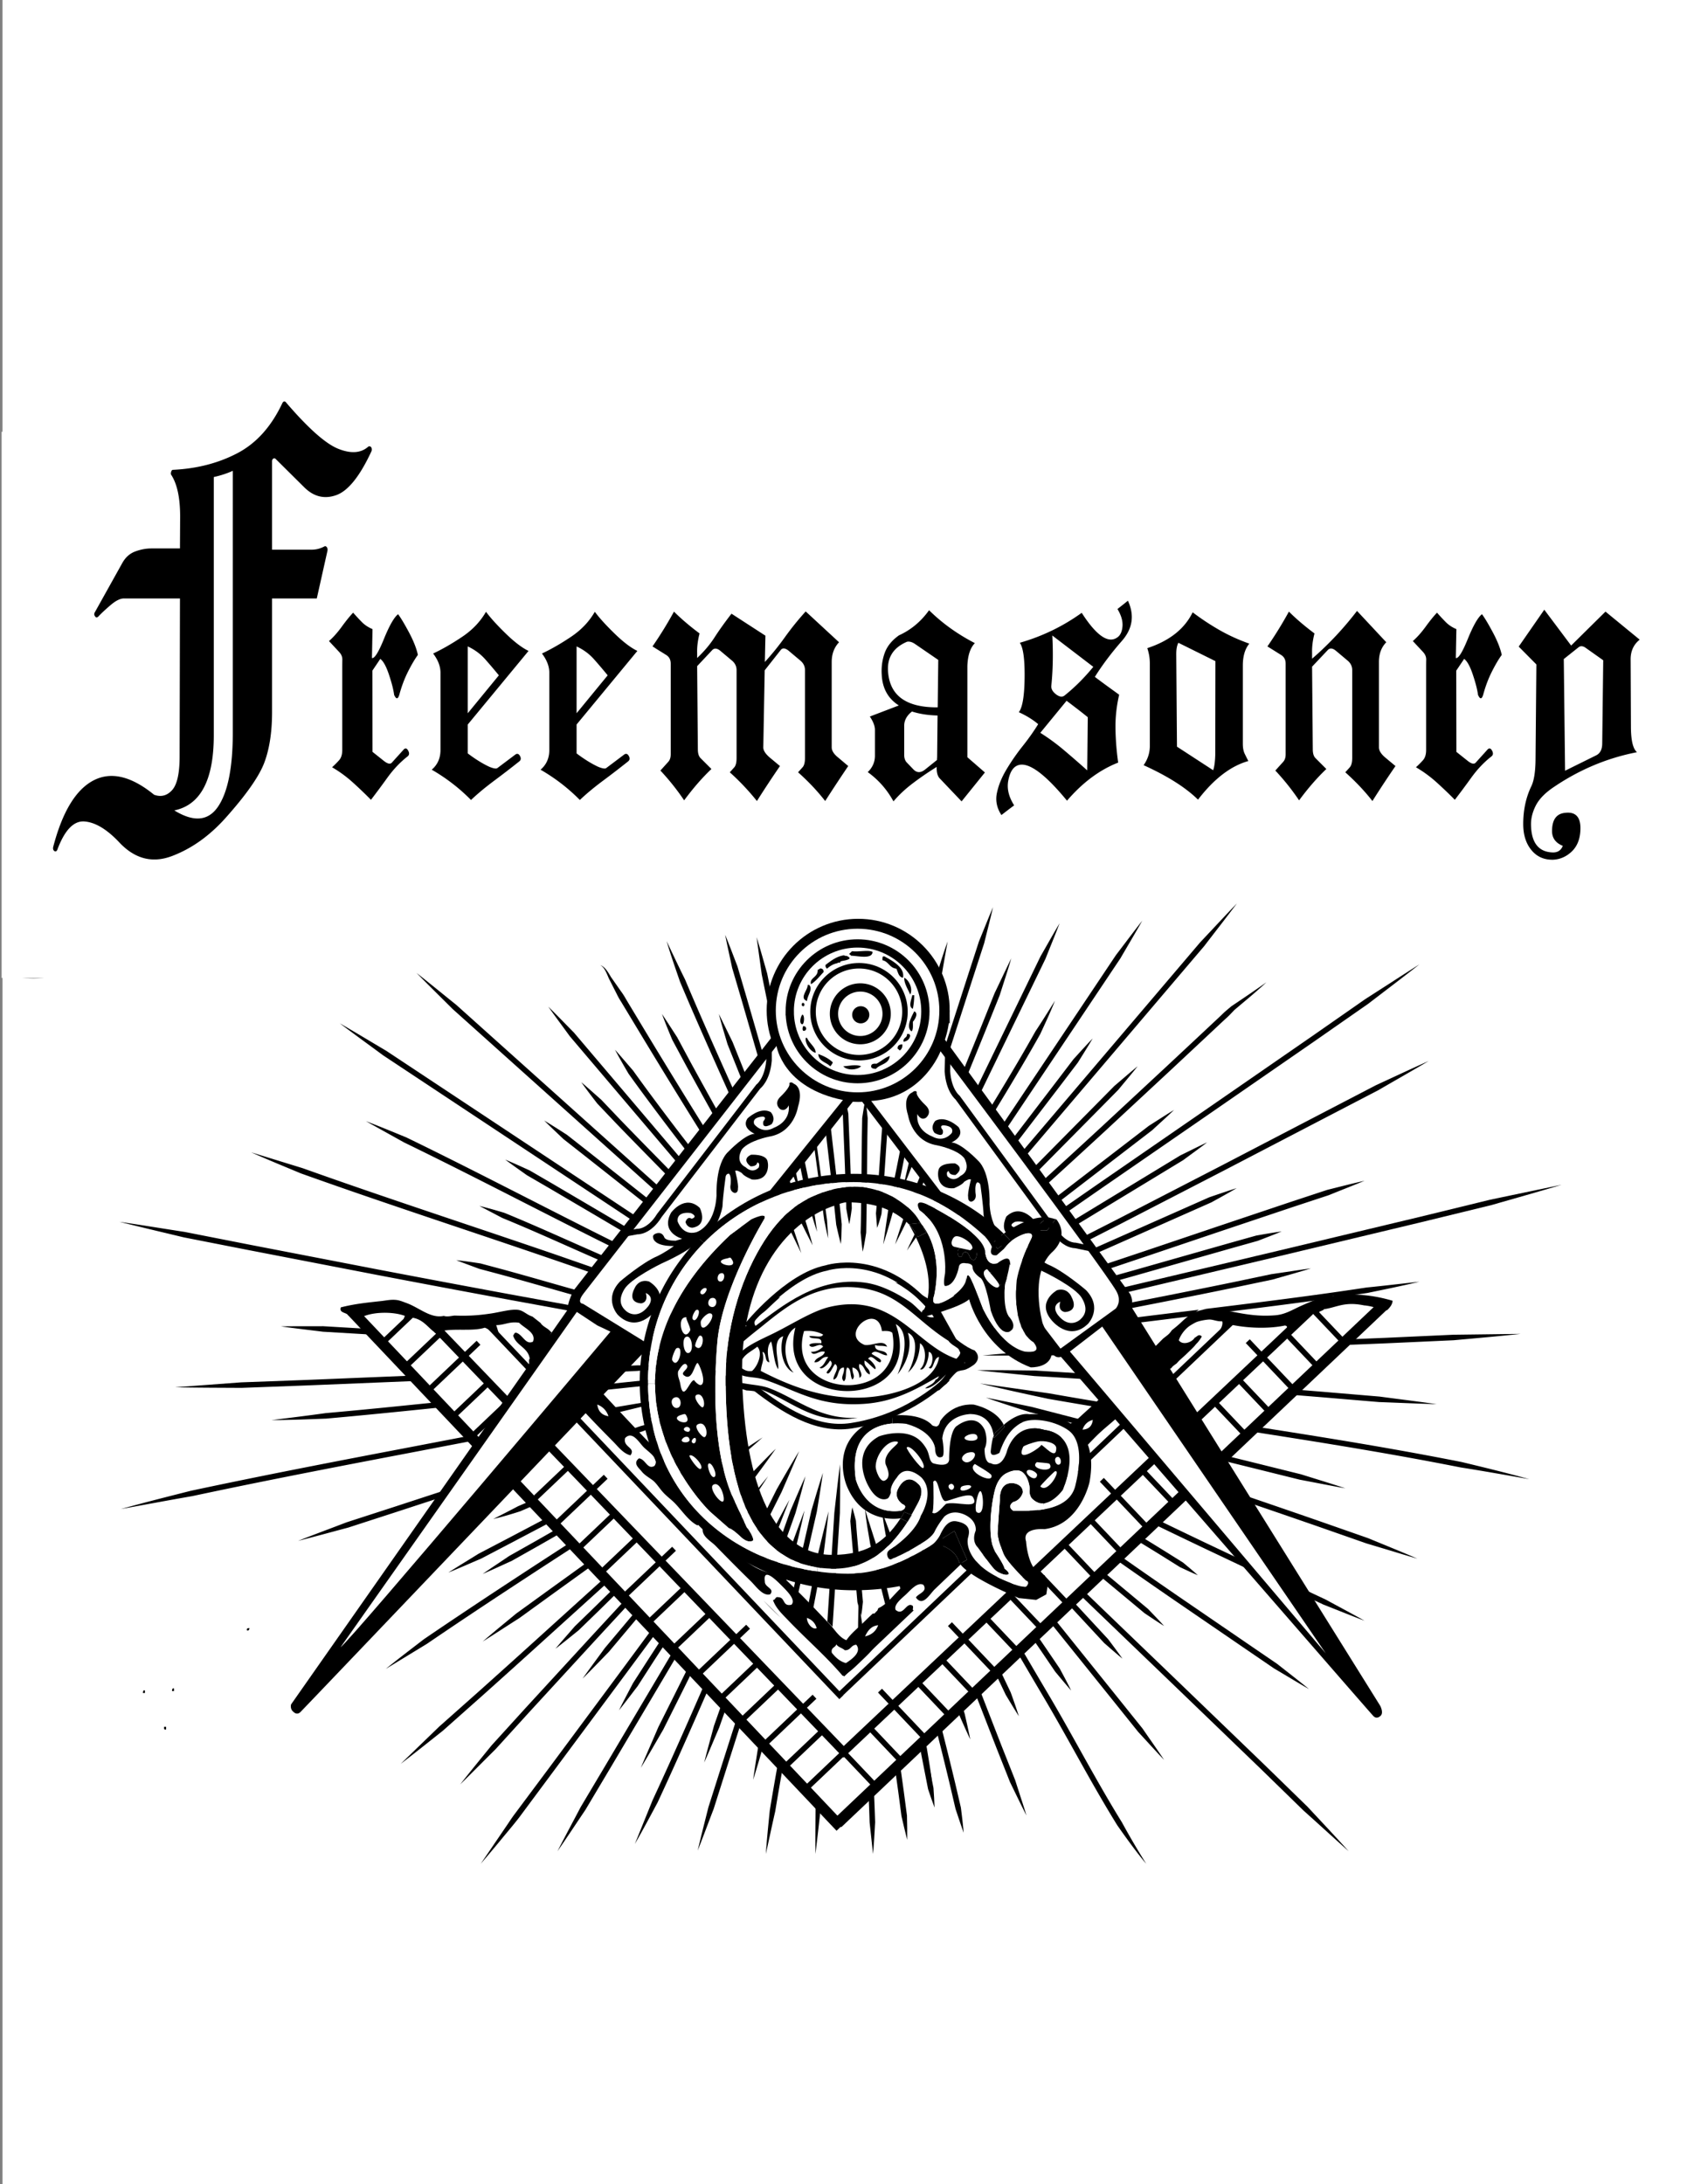 <svg xmlns="http://www.w3.org/2000/svg" xmlns:xlink="http://www.w3.org/1999/xlink" width="816" height="1056" viewBox="0 0 612 792"><rect x="0" y="0" width="612" height="792" fill="#808080" stroke="none"/><defs><clipPath id="b"><path d="M.707.027h65.078V20.77H.707zm0 0"/></clipPath><clipPath id="a"><path d="M0 0h66v21H0z"/></clipPath><clipPath id="d"><path d="M.074 24H117v128H.074zm0 0"/></clipPath><clipPath id="e"><path d="M21 .633h112V27H21zm0 0"/></clipPath><clipPath id="f"><path d="M108 87h55.855v68.133H108zm0 0"/></clipPath><clipPath id="c"><path d="M0 0h164v156H0z"/></clipPath><g clip-path="url(#a)"><g clip-path="url(#b)" id="g"><path d="M65.785 17.633c-3.328.637-5.71-3.613-8.789-5.653-4.281-2.828-10.121-6.078-16.328-6.91-16.902-2.25-29.781 8.332-39.57 15.7-1.633-2.23 2.277-4.25 3.77-5.649 6.468-6.07 14.558-14.601 27-15.07 14.679-.559 28.16 8.48 33.917 17.582" fill="#fff"/></g></g><g id="h" clip-path="url(#c)"><path d="M128.578 39.805s.02-1.383-1.121-1.5c0 0-3.96-2.29 1.188-1.883 0 0 2.3-.3 2.3 2.543 0 0 .633 2.59-1.117 2.59 0 0-1.25-.133-1.25-1.75"/><path d="M136.844 39.133c-1.719 19 6.062 22.539 6.062 22.539 3.668 4.55-3 3.46-3 3.46-4.62-1.1-8.449-5.01-11.129-8.648l1.45-.53c2.289 3.019 4.097 1.85 4.097 1.85 2.914-1.87 0-5 0-5-2.738-3-1.75-12.25-1.75-12.25 1.043-2.921 1.75-7.25 1.75-7.25s.5 1.5 0-1c-.488-2.5-4.5.75-4.5.75-3.5 1.169-4.308-2.35-4.5-3.972l2.153-.09c.16 1.563 2.097 1.14 2.097 1.14l2.664-2.327c2.95-4.332 7.88-5.871 11.418-6.41-5.562 9.93-6.812 17.738-6.812 17.738M107.078 130.305c1.227-2.61 3.5-5.383 3.5-5.383 3.867-3.367 8.617 0 8.617 0 3.32 2.191 2.75 5.133 2.75 5.133-1.617 4 .75 6 .75 6s4.5 6.25 5.883 7.75c.5.55 1.188 1.05 1.899 1.43l-.762 1.53c-12.11-6.222-10.637-13.632-10.637-13.632 0-1 2.457-5.38-4.172-6.5-3.91-.66-5.879 4.789-6.558 7.199-10.153 6.29-20.832 12.07-33.614 11.8a86.308 86.308 0 01-10.25-.82l.204-1.43c1.93.282 3.937.423 6.039.423 7.007 0 13.058-2.532 18.308-7.153l1.442.551c-1.352 1.168-.149 2.852-.149 2.852.75.867 1.5 0 1.5 0 4.25-1.383 11.168-5.883 11.168-5.883s3.102-1.8 4.082-3.867" fill="#fff"/><path d="M103.996 22.016c-.7.136-2.39 1.289-3.07 1.468-1.2-2.062-1.57-2.93-3.192-4.562l4.172-.45s.102.102.278.301c.64 1.122 1.25 2.25 1.812 3.243M132.445 92.422l-3.918 4.031c0-.039 0-.379-.062-.898.18-.493.379-.883.613-1.082l1.156-1s.723-.801 1.891-1.809c.121.25.23.5.32.758"/><path d="M127.445 105.563c-2.48.011-2.25-5.258-2.25-5.258.313-.653.5-1.332.59-2l1.973.25c-.242 1.468-.352 2.75-.352 2.75 0 2.5 3.172.5 3.172.5 2-5.672 4.156-8.672 7.828-10.832 3.672-2.168 12-1 17.172 2.66 5.156 3.672 4.328 12.84 2.5 20.172-1.441 5.738-6.984 7.707-11.234 8.449l-.336-2.14c3.789-.29 7.07-4.891 7.07-4.891 8.059-20.801-6.5-21.668-6.5-21.668-11.183-3.422-13.883 8-13.883 8-2.14 6.398-5.75 4.007-5.75 4.007" fill="#fff"/><path d="M118.578 40.805s-.344-6.672 2-1.332c0 0 .656 1.332 2.328 5.66l1.672 4.34s1.52 3.37 4.2 7.011c2.679 3.637 6.507 7.547 11.128 8.649 0 0 6.672 1.09 3-3.461 0 0-7.781-3.54-6.058-22.54 0 0 1.25-7.808 6.808-17.737 2.461-.372 4.25-.262 4.25-.262l3-4 .48.199c4.72 6.582-1.808 11.8-1.808 11.8-8.32 8-3.344 25.673-3.344 25.673 3.672 8.328 3.344 10.328 3.344 10.328 0 6-7.672 5.672-7.672 5.672-17.672-6.672-22.328-24.672-22.328-24.672-3.344 3-16.344 6.34-16.344 6.34s-1.828-1.668 0-2.668c0 0 6.344-10.762-5.5-30.883 1.621 1.633 1.993 2.5 3.192 4.562.68-.18 2.37-1.332 3.07-1.468-.562-.993-1.168-2.121-1.812-3.243 1.453 1.641 7.992 10.082 4.722 25.93-2.64 7.5 9.79-1.16 10.93-2.898 0 0-.258 1.328.742-1"/><path d="M127.457 50.305c.938 2.71 1.89 4.488 2.77 5.648l-1.45.531c-2.68-3.64-4.203-7.011-4.203-7.011l-1.668-4.34c-1.672-4.328-2.332-5.66-2.332-5.66-2.34-5.34-2 1.332-2 1.332-1 2.328-.738 1-.738 1-1.14 1.738-13.57 10.398-10.93 2.898 3.27-15.848-3.27-24.289-4.722-25.93-.918-1.578-1.918-3.14-3.028-4.257-5.16-5.211-12.66-9.211-21.441-9.223l.02-1.66c21.113 0 36.933 9.02 50.55 22.539-.668 1.32-.867 2.223-.808 2.82l-2.153.09c-.058-.469-.058-.777-.058-.777-1.309-7-21.27-16.75-21.27-16.75-4.828-2-2.422 2.25-2.422 2.25 10.852 7.726 9.262 23 9.262 23-.82 4.316 0 4.5 0 4.5 3.77 0 4.988-6.782 4.988-6.782.25-2.03 2.473-1.468 2.473-1.468 2.73 0 2.527 1.468 2.527 1.468 0 1.97 2.75 3.782 2.75 3.782 2 1 3.883 12 3.883 12" fill="#fff"/><path d="M94.715 125.531c-.438.082-13.738 2.403-19.52-11.726 0 0-7.87-18.13 13.13-25.13 0 0 1.312-.26 3.26-.421l.2 2.91c-6.2.52-15.648 3.898-13.34 20.14 0 0 3.13 13.25 16.38 11.5 0 0 1.37-.378 1.5-1.25 0 0 .37-.62-.88-1.12 0 0-3.62-2.258-1.5-5.88 0 0 2.75-5.878 7.13-1.5 0 0 2.71 1.75 0 6.872a252.588 252.588 0 01-2.388 4.406c-.601-.36-2.039-.719-2.562-1.09-.46.801-.93 1.563-1.398 2.29zm0 0"/><path d="M99.156 14.516c1.11 1.117 2.11 2.68 3.028 4.257-.176-.199-.278-.3-.278-.3l-4.172.449c-5.3-5.348-12.668-7.957-22.507-7.957-1.422 0-2.98.687-4.43 1.168-18.219 6-34.492 27.312-33.563 62.832 1 38.168 11.313 64.347 33.493 63.84 10.199-.23 17.558-3.371 23.988-13.27h.012l2.5 1.328c-2.493 3.88-5.211 7.172-8.192 9.79-5.25 4.62-11.3 7.152-18.308 7.152-2.102 0-4.11-.14-6.04-.422-22.722-3.34-33.453-26.309-33.453-68.418 0-18.102 5.172-35.11 12.73-47.883 7.532-12.71 15.993-18.367 26.692-20.937 2.43-.582 4.79-.852 7.059-.852 8.781.012 16.281 4.012 21.441 9.223"/><g clip-path="url(#d)"><path d="M77.734 151.633c-42.816 0-77.656-33.867-77.656-75.5 0-20.168 8.168-38.512 21.469-52.059l1.77 1.63C10.675 38.604 3.077 56.233 3.077 76.132c0 .18 0 .351.008.531.172 26.79 13.77 47.781 34.422 59.27 8.047 4.48 17.168 7.511 26.976 8.879 3.344.468 6.762.75 10.25.82 12.782.27 23.461-5.512 33.61-11.801a25.226 25.226 0 00-.266 1.102s6.156 1.199 7.758 6.218c.09.293.25.59.46.903-11.468 6.59-24.12 9.578-38.562 9.578"/></g><path d="M134.328 24.516c-.293.156-4.16 3.078-4.422 3.289-.539-.551-1.07-1.102-1.62-1.633.25-.5.581-1.067.98-1.7 0 0 1.09-.929 2.851-2.148.75.711 1.488 1.442 2.211 2.192"/><path d="M101.078 119.922c2.707-5.117 0-6.867 0-6.867-4.383-4.383-7.133 1.5-7.133 1.5-2.117 3.617 1.5 5.879 1.5 5.879 1.25.5.883 1.12.883 1.12-.133.868-1.5 1.25-1.5 1.25-13.25 1.75-16.383-11.5-16.383-11.5-2.308-16.242 7.14-19.62 13.34-20.14 2.871-.23 5.043.14 5.043.14 9.867 2.75 10.387 8.75 10.387 8.75.09 4.368 2.363 3.25 2.363 3.25 1.5 0 .258-6.75.258-6.75 1.02-8.75 10.242-8.82 10.242-8.82 6.867.137 8.149 5.739 8.387 7.82-.309.829-.54 1.962-.707 3l-1.973-.25c.352-2.53-.59-4.882-.59-4.882-3.347-6.668-9.867-1.5-9.867-1.5-3.133 1.633-3 12.133-3 12.133 0 3.5-5.883 1.507-5.883 1.507-1.23-.738-1.23-2.609-1.918-4.308-.691-1.692-2.082-3.2-2.082-3.2-5.25-6-15.5-2.25-15.5-2.25-10.75 5.75-4.117 17.618-4.117 17.618 3.5 6.883 7.008 5 7.008 5 .762-.117 1.36-2.25 1.36-2.25-.5-2.367 2.132-5.367 2.132-5.367 3.367-5.5 9 0 9 0 5 5.367-.25 13.75-.25 13.75-2 6.5-11 12.257-11 12.257a2.81 2.81 0 00-.601.391l-1.442-.55c2.98-2.622 5.7-5.91 8.192-9.79a57.78 57.78 0 001.53-2.492c-.023-.008-.05-.027-.073-.039a233.194 233.194 0 002.394-4.41" fill="#fff"/><path d="M118.844 26.672s.23.75 1.851.75c0 0 2.121.922 1.63 2.5 0 0-.25 3.422-2.38 1.21 0 0-.418-1.827-1.648-2.21 0 0-1.223.082-1.223 1.48 0 0-.75.852-1.379 0 0 0-.75-1.73 0-2.23 0 0 1.13-1.617 1.25-2 0 0 1.922-1.25 1.899.5M132.445 143.805s2.25 1.617 1.25 2.117c-.629.32-1.968-.02-3.218-.688-.711-.379-1.399-.879-1.899-1.43-1.383-1.5-5.883-7.75-5.883-7.75s-2.367-2-.75-6c0 0 .57-2.94-2.75-5.132 0 0-4.75-3.367-8.617 0 0 0-2.273 2.773-3.5 5.383-.984 2.066-4.082 3.867-4.082 3.867s-6.918 4.5-11.168 5.883c0 0-.75.867-1.5 0 0 0-1.203-1.684.149-2.852.16-.14.359-.27.601-.39 0 0 9-5.758 11-12.258 0 0 5.25-8.383.25-13.75 0 0-5.633-5.5-9 0 0 0-2.633 3-2.133 5.367 0 0-.601 2.133-1.36 2.25 0 0-3.507 1.883-7.007-5 0 0-6.633-11.867 4.117-17.617 0 0 10.25-3.75 15.5 2.25 0 0 1.39 1.507 2.082 3.199.688 1.7.688 3.57 1.918 4.308 0 0 5.883 1.993 5.883-1.507 0 0-.133-10.5 3-12.133 0 0 6.516-5.168 9.867 1.5 0 0 .942 2.351.59 4.883a6.688 6.688 0 01-.59 2s-.23 5.27 2.25 5.257c0 0 3.61 2.391 5.75-4.007 0 0 2.7-11.422 13.883-8 0 0 14.559.867 6.5 21.668 0 0-3.281 4.601-7.07 4.89-1.414.102-2.903-.39-4.313-1.941 0 0-1-1.367-.617-3.25 0 0-.203-3.817-2.383-5.867-2.09-1.973-5.75 0-5.75 0s-3.117.968-4.5 6.168c-1.367 5.199-3 17.832.25 22.699 3.25 4.883 3.25 5.883 3.25 5.883"/><g clip-path="url(#e)"><path d="M21.547 24.074C35.695 9.633 55.657.633 77.734.633c21.172 0 40.371 8.293 54.383 21.691-1.762 1.219-2.851 2.149-2.851 2.149-.399.629-.73 1.203-.98 1.703C114.663 12.652 98.847 3.633 77.733 3.633c-21.796 0-40.957 8.351-54.418 22.07zm0 0"/></g><path d="M96.828 91.305s-2.172-.371-5.043-.14l-.2-2.911c3.962-.332 10.56-.262 14.243 3.168 0 0 .29.633 1.387.75 0 0 1.363.633 1.863-1.867 0 0 3.867-6.5 12.117-6 0 0 8.282 1.61 10.93 7.36-1.168 1.007-1.89 1.808-1.89 1.808l-1.157 1c-.23.199-.433.59-.613 1.082-.238-2.082-1.52-7.684-8.387-7.82 0 0-9.223.07-10.242 8.82 0 0 1.242 6.75-.258 6.75 0 0-2.273 1.117-2.363-3.25 0 0-.52-6-10.387-8.75"/><g clip-path="url(#f)"><path d="M116.297 142.055c.86-.493 1.71-1.012 2.558-1.54-.238-.234-4.43-10.1-4.62-10.382-1.95 1.23-3.91 2.472-5.887 3.699.68-2.41 2.648-7.86 6.558-7.2 6.63 1.122 4.168 5.5 4.168 6.5 0 0-1.469 7.411 10.64 13.634 1.36.699 2.891 1.379 4.61 2.039 0 0 3.75 1.828 5.91 1.5 0 0 1.672-1.672 0-2.172 0 0-6.886-6.602-8.16-9.668-1.02-2.461-2.168-5.992-2.168-7.32 0-1.34.828-12.34.828-12.34s-.5-6.5 4.84-6c0 0 3.5.328 3.5 3.328 0 0-.668 2.84-3.5 3.5 0 0-2.437 1.55 0 3.172 0 0 4.16.168 8.16-.172a35.96 35.96 0 003.114-.38c4.25-.737 9.789-2.71 11.226-8.448 1.832-7.332 2.66-16.5-2.5-20.172-5.168-3.66-13.5-4.828-17.168-2.66-3.672 2.16-5.832 5.16-7.832 10.832 0 0-3.168 2-3.168-.5 0 0 .11-1.282.352-2.75.168-1.04.398-2.172.707-3 .062.52.062.86.062.898l3.918-4.031c-.09-.258-.199-.508-.32-.758 2.152-1.852 5.82-4.398 9.281-3.86 0 0 26.828-2.331 21.828 24.669 0 0-3.328 15.332-16.328 17 0 0-8.332-.739-6.672 4.46 0 0 .672 11.54 6.672 12.2l1.328 2.672-.66 4.328-3.668 2-6.289-.66s-17.902-7.368-21.32-12.418"/></g><path d="M98.684 124.332l.07.04c-.5.862-1.008 1.69-1.527 2.491 0 0 .449-.718 1.457-2.531M40.578 17.133s6.27-3 4.629 0c0 0-15.3 25.09-16.973 44.539-1.656 19.46-1 42.8 6.344 57.8l4.328 9.333s2.328 2.828 2.328 4.668c0 0-.808.898-2.476.191-.613-.25-1.34-.719-2.18-1.52-3.172-3.011-4.172-3.011-4.172-3.011l-6.828-6s-19.96-18.98-19.96-46.5c0-15.79 6.57-34.39 27.237-53.828zm0 0M132.234 27.805l-2.656 2.328s-1.941.422-2.101-1.14c-.059-.598.14-1.5.808-2.821.55.531 1.082 1.082 1.621 1.633.262-.211 4.13-3.133 4.422-3.29a64.914 64.914 0 00-2.21-2.19c4.167-2.903 12.089-7.47 18.167-5.423-1.367-.207-3.918-.109-5.707 2.903-.32.539-.621 1.066-.922 1.59-3.539.539-8.472 2.078-11.422 6.41"/><path d="M144.578 19.805c1.79-3.012 4.34-3.11 5.707-2.903.211.07.422.141.621.23l-3 4s-1.789-.109-4.25.263c.301-.524.602-1.051.922-1.59"/><path d="M36.578 132.145c.84.8 1.567 1.27 2.18 1.52l-1.25 2.269c-20.653-11.489-34.25-32.48-34.422-59.27l2.531-.031c0 27.52 19.961 46.5 19.961 46.5l6.828 6s1 0 4.172 3.012" fill="#fff"/><path d="M108.078 134.934s.09-.43.27-1.102c1.98-1.227 3.937-2.469 5.886-3.7.192.282 4.383 10.153 4.621 10.38-.847.531-1.699 1.05-2.558 1.543-.211-.313-.371-.61-.461-.903-1.602-5.02-7.758-6.218-7.758-6.218"/><path d="M141.578 114.922c-.383 1.883.617 3.25.617 3.25 1.41 1.55 2.903 2.043 4.313 1.941l.34 2.14c-1.172.2-2.25.31-3.114.38-4 .34-8.156.172-8.156.172-2.441-1.621 0-3.172 0-3.172 2.828-.66 3.5-3.5 3.5-3.5 0-3-3.5-3.328-3.5-3.328-5.344-.5-4.844 6-4.844 6s-.828 11-.828 12.34c0 1.328 1.149 4.859 2.172 7.32 1.27 3.066 8.156 9.668 8.156 9.668 1.672.5 0 2.172 0 2.172-2.156.328-5.906-1.5-5.906-1.5a46.78 46.78 0 01-4.613-2.04l.762-1.53c1.25.667 2.59 1.007 3.218.687 1-.5-1.25-2.117-1.25-2.117s0-1-3.25-5.883c-3.25-4.867-1.617-17.5-.25-22.7 1.383-5.199 4.5-6.167 4.5-6.167s3.66-1.973 5.75 0c2.18 2.05 2.383 5.867 2.383 5.867" fill="#fff"/><path d="M151.387 17.332l-.48-.2c-.2-.089-.41-.16-.622-.23.582.09.953.23.953.23.047.071.098.134.149.2M94.727 125.531c.468-.726.937-1.488 1.398-2.289.523.371 1.96.73 2.563 1.09-1.012 1.813-1.461 2.531-1.461 2.531zm0 0"/><path d="M77.715 5.293c-2.27 0-4.63.27-7.059.852-10.699 2.57-19.16 8.226-26.691 20.937-7.559 12.773-12.73 29.781-12.73 47.883 0 42.11 10.73 65.078 33.453 68.418l-.204 1.43c-9.808-1.372-18.93-4.399-26.98-8.88l1.25-2.269c1.672.707 2.48-.191 2.48-.191 0-1.84-2.328-4.668-2.328-4.668l-4.332-9.332c-7.34-15-8-38.34-6.34-57.797 1.672-19.453 16.973-44.543 16.973-44.543 1.64-3-4.633 0-4.633 0l-7.719 5.672C12.188 42.242 5.617 60.844 5.617 76.633l-2.531.031c-.012-.18-.012-.352-.012-.531 0-19.899 7.602-37.528 20.242-50.43 13.461-13.719 32.621-22.07 54.422-22.07zm0 0" fill="#fff"/><path d="M119.945 31.133c2.133 2.21 2.383-1.211 2.383-1.211.488-1.578-1.633-2.5-1.633-2.5-1.617 0-1.851-.75-1.851-.75.023-1.75-1.899-.5-1.899-.5-.117.383-1.25 2-1.25 2-.75.5 0 2.23 0 2.23.633.852 1.383 0 1.383 0 0-1.398 1.219-1.48 1.219-1.48 1.23.383 1.648 2.21 1.648 2.21m9.883 10.423c1.75 0 1.117-2.59 1.117-2.59 0-2.844-2.3-2.543-2.3-2.543-5.149-.406-1.188 1.883-1.188 1.883 1.137.117 1.121 1.5 1.121 1.5 0 1.617 1.25 1.75 1.25 1.75m4.5-9.25c.5 2.5 0 1 0 1s-.71 4.328-1.75 7.25c0 0-.992 9.25 1.75 12.25 0 0 2.906 3.129 0 5 0 0-1.812 1.168-4.101-1.852-.883-1.16-1.832-2.937-2.77-5.648 0 0-1.879-11-3.879-12 0 0-2.75-1.813-2.75-3.782 0 0 .2-1.468-2.531-1.468 0 0-2.219-.563-2.469 1.468 0 0-1.223 6.782-4.992 6.782 0 0-.82-.184 0-4.5 0 0 1.59-15.274-9.258-23 0 0-2.41-4.25 2.418-2.25 0 0 19.961 9.75 21.27 16.75 0 0 0 .308.062.777.188 1.621 1 5.14 4.5 3.973 0 0 4.008-3.25 4.5-.75"/></g></defs><path d="M.906 0v211.98c4.973 1.704 10.082 3.961 14.489 7.278 8.449 6.351 14.902 15.789 19.996 26.441 4 8.367 7.816 17.89 9.16 27.606 1.734 12.515 1.11 24.683 2.02 37.215 1.745 24.07-16.97 44.277-34.391 44.277-3.864 0-7.676-.86-11.274-2.469V792h611.309V0zm0 0" fill-rule="evenodd" fill="#fff"/><path d="M308.074 443.879c-.41-1.906-.738-3.8-1.078-5.695-.027-1.907-.094-3.809-.148-5.711l-.41-11.43-.461-11.434-.223-5.714c.226-1.918.453-3.836.797-5.758.457 1.894.824 3.789 1.199 5.68l.227 5.714.457 11.434.41 11.441.168 5.73c-.254 1.919-.516 3.837-.938 5.743M393.43 466.621c2.882-1.207 5.78-2.32 8.683-3.433l8.938-2.5 17.867-5.083 17.867-5.078 8.95-2.507c3.062-.536 6.128-1.075 9.222-1.489-2.883 1.192-5.789 2.293-8.687 3.414l-8.942 2.508-17.863 5.078-17.867 5.078-8.942 2.52c-3.066.55-6.129 1.086-9.226 1.492M389.363 463.313c4.282-1.836 8.59-3.579 12.899-5.325l13.199-4.414 26.379-8.898 26.402-8.856 13.223-4.36c4.515-1.116 9.015-2.296 13.562-3.308-4.304 1.782-8.636 3.453-12.941 5.211l-13.215 4.356-26.394 8.851-26.38 8.899-13.199 4.43c-4.496 1.19-8.996 2.367-13.535 3.413M371.996 464.773c3.024-1.793 6.098-3.48 9.172-5.164l9.586-4.238 38.32-16.976 9.582-4.243c3.317-1.136 6.63-2.28 9.985-3.328-3.032 1.778-6.106 3.465-9.176 5.156l-9.578 4.243-19.164 8.492-19.16 8.484-9.579 4.254c-3.312 1.145-6.629 2.285-9.988 3.32M368.422 461.96c6.098-3.515 12.254-6.901 18.371-10.374l18.777-9.559 37.453-19.328 37.391-19.453 18.7-9.723c6.39-2.937 12.745-5.941 19.175-8.8-6.055 3.582-12.176 7.043-18.254 10.578l-18.7 9.719-37.39 19.457-37.46 19.332-18.782 9.578c-6.418 2.879-12.808 5.808-19.281 8.574M364.363 458.871c2.852-2.215 5.758-4.328 8.672-6.441l9.195-5.57 18.387-11.165 18.387-11.16 9.191-5.578c3.239-1.57 6.438-3.21 9.715-4.723-2.855 2.204-5.785 4.286-8.676 6.434l-9.191 5.582-18.387 11.156-18.386 11.16-9.188 5.586c-3.219 1.61-6.437 3.215-9.719 4.72M357.852 454.754c2.582-2.508 5.234-4.922 7.89-7.336l8.512-6.527 34.031-26.141 8.504-6.531c3.043-1.914 6.035-3.89 9.121-5.742-2.59 2.5-5.27 4.882-7.902 7.328l-8.508 6.53-17.012 13.071-17.015 13.07-8.5 6.544c-3.016 1.945-6.032 3.886-9.121 5.734M360.957 456.555c6.152-4.828 12.41-9.512 18.637-14.246l19.258-13.348 38.586-26.598 38.554-26.633 19.219-13.394 9.863-6.336c3.278-2.129 6.57-4.234 9.871-6.328-6.14 4.84-12.383 9.547-18.586 14.305l-19.226 13.398-38.563 26.637-38.582 26.597-19.246 13.352-9.883 6.312a813.848 813.848 0 01-9.902 6.282M353.45 451.809c3.73-3.801 7.495-7.547 11.269-11.297 1.84-1.926 3.918-3.582 5.86-5.39l5.901-5.349a3709.732 3709.732 0 0023.493-21.515l23.343-21.676 11.641-10.875 5.813-5.445c.968-.91 1.945-1.809 2.894-2.739.953-.925 2.004-1.746 3.012-2.613l.066-.055.008-.007a648.279 648.279 0 0012.684-8.664 193.094 193.094 0 01-5.762 5.097l-5.883 4.953.07-.058c-.93.949-1.812 1.945-2.8 2.836-.989.886-1.95 1.8-2.918 2.707l-5.817 5.445-11.64 10.879-23.356 21.687a3834.134 3834.134 0 01-23.504 21.524l-5.906 5.351c-1.996 1.747-3.867 3.641-5.977 5.266-4.128 3.356-8.277 6.684-12.492 9.938M350.781 449.3c2.281-2.905 4.649-5.73 7.016-8.554l7.746-7.832 15.488-15.652 15.492-15.657 7.739-7.832c2.82-2.378 5.582-4.812 8.445-7.14-2.289 2.898-4.684 5.691-7.023 8.543l-7.739 7.836-15.492 15.652-15.488 15.656-7.735 7.84c-2.785 2.41-5.574 4.817-8.449 7.14M347.992 445.953c3.88-5.203 7.88-10.305 11.82-15.45l12.594-14.788 25.184-29.59 25.176-29.59 12.59-14.797c4.453-4.71 8.847-9.476 13.351-14.144-3.887 5.195-7.89 10.293-11.828 15.441l-12.59 14.797-50.36 59.18-12.581 14.797c-4.45 4.718-8.84 9.484-13.356 14.144M346.617 441.852c1.73-2.98 3.555-5.891 5.38-8.801l6.222-8.168 12.472-16.301 12.48-16.297 6.22-8.16c2.308-2.54 4.613-5.086 7-7.57-1.75 2.968-3.582 5.87-5.407 8.78l-6.222 8.165-12.485 16.297-12.468 16.3-6.204 8.173c-2.296 2.55-4.593 5.101-6.988 7.582M344.426 438.422c2.57-4.586 5.234-9.11 7.906-13.633l8.754-13.066 34.984-52.297 8.743-13.074c3.195-4.168 6.324-8.383 9.578-12.52-2.579 4.586-5.282 9.086-7.914 13.633l-26.239 39.223-17.492 26.144-8.734 13.078c-3.16 4.195-6.325 8.387-9.586 12.512M329.02 453.445c1.816-4.015 3.796-7.949 5.804-11.867l6.848-11.254 13.8-22.418c4.59-7.48 9.15-14.972 13.598-22.523a625.434 625.434 0 006.551-11.39c2.434-3.661 4.746-7.388 7.086-11.118-1.617 4.098-3.484 8.09-5.336 12.09a610.285 610.285 0 01-6.578 11.43c-4.457 7.574-9.023 15.074-13.613 22.558l-13.801 22.418c-2.29 3.738-4.582 7.477-6.828 11.246zm0 0M336.262 434.102c1.629-4.32 3.36-8.59 5.097-12.86l6.02-12.41 12.039-24.824 12.043-24.82 6.02-12.415c2.304-3.992 4.539-8.02 6.91-11.98-1.641 4.316-3.41 8.566-5.11 12.852l-6.02 12.414-12.042 24.824-12.04 24.82-6.007 12.418c-2.266 4.012-4.535 8.024-6.91 11.98M324.73 451.191c1.38-4.476 2.868-8.906 4.368-13.332l5.324-12.937 10.621-25.879 10.547-25.91 5.21-12.977c2.04-4.207 3.997-8.445 6.067-12.644-1.316 4.496-2.793 8.925-4.207 13.383l-5.215 12.988-10.55 25.914-10.622 25.887-5.312 12.941c-2.04 4.203-4.082 8.406-6.23 12.566M327.613 430.805c.934-4.375 1.977-8.72 3.024-13.059l4.031-12.75 8.125-25.473 8.215-25.445 4.133-12.71c1.703-4.134 3.328-8.29 5.097-12.4-.996 4.36-2.133 8.677-3.195 13.016l-4.133 12.711-8.215 25.438-8.12 25.469-4.012 12.746c-1.61 4.164-3.223 8.328-4.95 12.457M318.188 445.234l-.415-5.273c.176-1.719.301-3.45.438-5.176l.723-10.394.695-10.403.383-5.207c.449-1.71.886-3.433 1.496-5.11l.5 5.267-.387 5.19-.695 10.4-.723 10.406-.418 5.21c-.46 1.711-.926 3.43-1.598 5.09M320.395 451.258l2.03-13.926c.985-4.57 1.907-9.16 2.833-13.746l5.48-27.543c1.832-9.184 3.68-18.367 5.637-27.531.98-4.582 1.988-9.16 3.043-13.727 1.387-4.492 2.75-8.988 4.352-13.406-.817 4.625-1.676 9.226-2.399 13.855a855.514 855.514 0 00-3.043 13.696c-1.953 9.148-3.797 18.32-5.629 27.504l-5.48 27.55-2.817 13.766c-1.254 4.523-2.543 9.043-4.007 13.508M312.969 453.887c-.309-2.325-.528-4.637-.758-6.946.078-2.3.113-4.609.152-6.91l.157-13.836.136-13.851.121-6.93c.356-2.305.715-4.605 1.211-6.894.305 2.316.54 4.628.79 6.937l-.122 6.914-.136 13.836-.157 13.856-.136 6.933c-.36 2.3-.735 4.606-1.258 6.89M305.04 451.098c-.626-2.328-1.15-4.66-1.685-6.993l-.742-7.078L301 422.871l-1.645-14.156-.793-7.09c.043-2.395.086-4.79.25-7.191.633 2.32 1.18 4.648 1.739 6.976l.793 7.078 1.64 14.153 1.618 14.168.757 7.093c-.05 2.395-.117 4.793-.32 7.196M296.402 446.652c-1.422-4.336-2.683-8.714-3.922-13.101l-2.773-13.352-5.348-26.742-5.296-26.742-2.72-13.348-1.874-13.531c1.375 4.348 2.574 8.742 3.832 13.125l2.722 13.363 5.301 26.746 5.34 26.727c.914 4.45 1.824 8.894 2.79 13.336.655 4.5 1.339 9 1.948 13.52M290.203 432.602c-1.523-3.79-2.93-7.61-4.328-11.438l-3.348-11.715-6.714-23.43-6.782-23.406-3.437-11.687c-.828-3.988-1.746-7.957-2.528-11.965 1.559 3.777 2.965 7.594 4.446 11.394l3.437 11.696 6.785 23.414 6.715 23.433 3.36 11.715c.836 3.98 1.671 7.969 2.394 11.989M294.809 451.54c-1.754-3.364-3.43-6.75-5.118-10.134l-4.277-10.465-8.676-20.894-8.613-20.934-4.21-10.511c-1.071-3.637-2.196-7.25-3.126-10.926l4.984 10.191 4.204 10.492 8.609 20.918 8.672 20.903 4.3 10.468c1.149 3.61 2.274 7.227 3.25 10.891M290.672 454.39l-6.742-13.87c-1.985-4.735-4.032-9.434-6.09-14.137-4.13-9.39-8.344-18.754-12.55-28.121-4.212-9.367-8.419-18.739-12.532-28.153a983.832 983.832 0 01-6.078-14.168c-1.68-4.87-3.38-9.73-4.852-14.668 2.227 4.645 4.402 9.293 6.695 13.895 1.985 4.727 4.012 9.437 6.067 14.14 4.11 9.403 8.316 18.766 12.523 28.133 4.207 9.368 8.422 18.73 12.555 28.141 2.066 4.703 4.102 9.422 6.113 14.152 1.73 4.852 3.41 9.72 4.89 14.657M278.094 438.121c-1.867-2.793-3.656-5.613-5.465-8.43a560.62 560.62 0 00-4.695-8.812c-3.172-5.86-6.407-11.688-9.649-17.516-3.242-5.828-6.484-11.656-9.672-17.52l-4.742-8.823c-1.293-3.094-2.57-6.192-3.723-9.344 1.868 2.789 3.665 5.61 5.493 8.41l4.726 8.8c3.188 5.852 6.426 11.68 9.664 17.509 3.242 5.828 6.485 11.66 9.664 17.53l4.72 8.833c1.292 3.094 2.558 6.199 3.679 9.363M274.906 440.918c-2.652-3.324-5.203-6.723-7.742-10.129-2.363-3.523-4.601-7.125-6.883-10.691a1988.17 1988.17 0 01-13.488-21.567c-4.453-7.21-8.867-14.449-13.262-21.695l-6.57-10.883-1.645-2.723a23.746 23.746 0 01-1.558-2.77l-2.887-5.679-.023-.047.007.016c-.375-.906-.75-1.8-1.195-2.648-.453-.84-1-1.676-1.894-2.122.96.29 1.703 1.07 2.308 1.852.61.797 1.102 1.664 1.606 2.504l-.016-.031 3.66 5.215a24.723 24.723 0 011.715 2.68l1.633 2.722 6.57 10.879c4.39 7.242 8.805 14.472 13.254 21.68 4.445 7.21 8.934 14.39 13.473 21.542 2.254 3.586 4.582 7.125 6.812 10.72 2.059 3.714 4.125 7.417 6.125 11.175M270.895 444.18c-2.332-2.39-4.579-4.844-6.829-7.29l-6.062-7.874-12.14-15.743a1189.896 1189.896 0 01-11.981-15.89 741.462 741.462 0 01-5.86-8.043c-1.687-2.875-3.359-5.754-4.914-8.707 2.215 2.496 4.364 5.031 6.54 7.539a689.656 689.656 0 005.847 8.027 1107.29 1107.29 0 0011.957 15.856l12.133 15.738 6.078 7.871c1.785 2.805 3.559 5.621 5.23 8.516M267.086 445.309c-3.16-3.079-6.227-6.23-9.29-9.387l-8.515-10.04-17.039-20.062-25.558-30.105c-2.582-3.563-5.227-7.074-7.758-10.68 3.148 3.082 6.183 6.258 9.281 9.383l8.52 10.035 17.043 20.07 17.039 20.067 8.523 10.027c2.613 3.54 5.227 7.078 7.754 10.692M264.398 448.094c-2.488-2.086-4.906-4.223-7.34-6.352a699.564 699.564 0 00-6.68-6.953l-13.523-13.785c-4.515-4.59-9.023-9.184-13.496-13.832l-6.664-7.004c-1.984-2.559-3.957-5.121-5.828-7.773 2.465 2.109 4.863 4.27 7.285 6.406l6.649 6.984c4.46 4.637 8.969 9.227 13.484 13.817l13.524 13.793 6.71 6.96c2.012 2.54 4 5.094 5.88 7.739M260.93 451.238c-4.852-3.793-9.63-7.675-14.399-11.558L232.81 427.37l-27.457-24.613-27.454-24.61-13.73-12.304c-4.352-4.352-8.754-8.645-13.059-13.051 4.844 3.8 9.594 7.71 14.395 11.562l13.726 12.305 27.458 24.61 27.453 24.613 13.734 12.297c4.379 4.32 8.754 8.644 13.055 13.058M258.363 454.309c-2.8-1.668-5.523-3.43-8.246-5.2l-7.605-6.015-15.215-12.028-15.219-12.011-7.625-5.985c-2.36-2.234-4.723-4.453-7.027-6.754 2.797 1.668 5.527 3.426 8.258 5.18l7.629 5.988 15.226 12.012 15.211 12.027 7.617 6c2.352 2.23 4.711 4.465 6.996 6.786M253.895 457.55c-5.68-3.253-11.262-6.644-16.887-9.972l-16.324-10.816-32.657-21.621-32.656-21.625-16.332-10.813c-5.254-3.883-10.555-7.703-15.773-11.644 5.664 3.265 11.25 6.656 16.879 9.98l16.328 10.809 32.656 21.625 32.66 21.62 16.332 10.805c5.258 3.88 10.559 7.696 15.774 11.653M250.102 459.54c-3-1.255-5.938-2.618-8.875-3.99l-8.348-4.905-16.668-9.836-16.68-9.805-8.367-4.856c-2.64-1.875-5.293-3.73-7.894-5.675 3 1.25 5.945 2.593 8.894 3.941l8.375 4.863 16.688 9.809 16.668 9.836 8.347 4.887c2.633 1.878 5.278 3.757 7.86 5.73M245.867 462.633c-4.937-1.863-9.812-3.875-14.676-5.918l-14.152-7.004c-9.414-4.711-18.789-9.492-28.164-14.266-9.375-4.78-18.75-9.55-28.164-14.242a1483.315 1483.315 0 00-14.152-6.965l-13.809-7.687c4.934 1.86 9.8 3.894 14.68 5.89a1400.83 1400.83 0 0114.172 6.973c9.421 4.695 18.8 9.473 28.18 14.246 9.374 4.777 18.745 9.559 28.152 14.262 4.703 2.348 9.414 4.691 14.144 6.98 4.598 2.57 9.203 5.114 13.79 7.73M242.598 466.121c-3.055-.676-6.07-1.516-9.07-2.394a571.885 571.885 0 01-8.63-3.559c-5.734-2.418-11.418-4.93-17.093-7.45-5.68-2.519-11.348-5.046-17.043-7.491a544.892 544.892 0 00-8.57-3.602l-8.282-4.352c3.043.73 6.043 1.606 9.04 2.5a519.088 519.088 0 018.6 3.614c5.716 2.457 11.391 4.984 17.067 7.504 5.672 2.515 11.348 5.023 17.059 7.437 2.855 1.2 5.715 2.39 8.597 3.524 2.77 1.421 5.551 2.808 8.325 4.27M238.762 469.156l-18.719-5.68a1805.496 1805.496 0 00-18.441-6.43c-12.317-4.23-24.665-8.374-37.016-12.526-12.344-4.149-24.695-8.31-37.012-12.567-6.16-2.133-12.308-4.289-18.445-6.484-6.02-2.508-12.059-4.98-18.02-7.633l18.692 5.754c6.133 2.187 12.277 4.34 18.43 6.469 12.304 4.257 24.644 8.414 36.996 12.566 12.347 4.152 24.699 8.297 37.023 12.527l18.465 6.426c6.031 2.485 12.078 4.934 18.047 7.578M233.586 475.352c-2.953-.286-5.883-.715-8.805-1.172l-8.523-2.29c-5.676-1.554-11.328-3.167-16.98-4.777-5.653-1.61-11.298-3.218-16.962-4.77l-8.5-2.277c-2.761-1.03-5.535-2.035-8.296-3.113 2.949.297 5.875.73 8.796 1.18l8.532 2.281a1652.184 1652.184 0 0116.976 4.777c5.653 1.61 11.301 3.22 16.961 4.77 2.832.773 5.664 1.543 8.504 2.27 2.766 1.023 5.535 2.027 8.297 3.12M231.352 478.719c-7.922-.98-15.813-2.133-23.723-3.227l-23.535-4.308a8091.769 8091.769 0 01-47.024-8.832l-46.976-9.079-23.473-4.609c-7.758-1.875-15.531-3.68-23.273-5.633 7.902 1.16 15.773 2.457 23.656 3.672l23.473 4.61 46.968 9.074a8087.712 8087.712 0 0047.012 8.828l23.531 4.297 11.684 2.586c3.902.843 7.793 1.718 11.68 2.62M255.133 494.883c-7.961.836-15.93 1.496-23.895 2.219l-23.953 1.136-47.906 2.157-47.91 1.964-23.965.891c-8-.055-15.996-.047-23.996-.219l23.926-1.781 23.957-.887 47.902-1.968 47.902-2.153 23.946-1.156c7.996-.059 15.988-.203 23.992-.203M224.293 488.246c-5.125.082-10.238.05-15.356.027l-15.292-.941-30.598-1.785-30.602-1.754-15.3-.906c-5.079-.64-10.165-1.211-15.239-1.934 5.125-.086 10.242-.031 15.36-.062l15.296.902 30.598 1.758 30.606 1.781 15.3.93c5.082.613 10.16 1.238 15.227 1.984M256.098 499.36l-19.606 2.878-19.683 2.035-39.368 4.2c-13.12 1.394-26.25 2.773-39.386 4.066-6.57.649-13.14 1.274-19.72 1.856-6.605.242-13.21.527-19.82.546 6.56-.828 13.106-1.625 19.645-2.539a2084.93 2084.93 0 0019.7-1.851c13.128-1.297 26.25-2.672 39.37-4.067l39.368-4.199 19.691-2.05c6.602-.333 13.2-.723 19.809-.876M250.023 505.727c-8.48 2.257-17.011 4.296-25.535 6.367l-25.793 5.129-51.652 9.898c-17.215 3.281-34.422 6.59-51.598 10.055a2384.475 2384.475 0 00-25.734 5.332c-8.637 1.496-17.25 3.125-25.883 4.683 8.453-2.347 16.961-4.484 25.465-6.64a2448.349 2448.349 0 0125.754-5.336c17.191-3.469 34.406-6.778 51.621-10.059l51.64-9.898c8.602-1.684 17.196-3.375 25.778-5.137zm0 0M250.746 512.195c-5.812 2.336-11.664 4.555-17.516 6.774l-17.816 5.824-35.629 11.691-35.644 11.653-17.836 5.781c-6.051 1.605-12.082 3.273-18.157 4.797 5.829-2.297 11.7-4.453 17.54-6.7l17.832-5.78 35.64-11.65 35.633-11.69 17.812-5.844c6.036-1.66 12.07-3.313 18.141-4.856M252.45 518.203c-3.06 1.453-6.079 2.883-9.075 4.39-3.105 1.22-6.168 2.54-9.219 3.903-6.101 2.73-12.113 5.672-18.125 8.637-6.011 2.965-12.023 5.953-18.12 8.785a295.271 295.271 0 01-9.224 4.102c-3.218 1.03-6.453 2-9.738 2.773 3.012-1.527 6.004-3.035 8.961-4.617 3.074-1.301 6.125-2.664 9.156-4.074 6.067-2.813 12.067-5.797 18.079-8.762 6.015-2.965 12.05-5.918 18.19-8.668a256.05 256.05 0 019.298-3.95c3.234-.972 6.504-1.859 9.816-2.519M253.887 522.14c-3.606 2.38-7.262 4.657-10.922 6.926l-11.395 6.036-22.793 12.07-22.82 12.02-11.426 5.98c-3.969 1.683-7.902 3.437-11.902 5.062 3.625-2.343 7.32-4.554 10.976-6.836l11.426-5.976 22.813-12.02 22.789-12.066 11.39-6.05c3.934-1.75 7.872-3.5 11.864-5.145M255.238 524.766c-3.117 2.297-6.289 4.492-9.468 6.683l-9.985 5.801-19.988 11.574-20.055 11.465-10.062 5.672c-3.52 1.59-7.008 3.238-10.575 4.754 3.172-2.223 6.407-4.32 9.598-6.496l10.055-5.672 20.039-11.457 19.984-11.567 9.973-5.816c3.473-1.684 6.95-3.363 10.484-4.941M256.527 528.156c-4.629 3.559-9.332 7.004-14.05 10.434l-14.645 9.515-29.305 19.004c-9.757 6.352-19.492 12.73-29.172 19.192-4.84 3.23-9.664 6.484-14.472 9.758l-14.934 9.097c4.54-3.668 9.184-7.191 13.809-10.75 4.812-3.281 9.644-6.535 14.488-9.77 9.688-6.464 19.43-12.85 29.188-19.202l29.308-19.004 14.633-9.528c5.035-2.937 10.063-5.882 15.152-8.746M276.637 521.23c-3.91 3.508-7.926 6.887-11.953 10.243l-12.664 9.304-25.45 18.426-25.488 18.348-12.719 9.207c-4.43 2.808-8.804 5.687-13.254 8.476 3.965-3.441 8.043-6.738 12.078-10.093l12.723-9.211 25.496-18.352 25.434-18.418c4.222-3.086 8.445-6.176 12.64-9.305 4.38-2.882 8.743-5.777 13.157-8.625M261.098 536.105a633.122 633.122 0 01-6.926 6.817l-6.938 6.797-14.453 12.945-28.785 26.043c-9.586 8.688-19.184 17.367-28.836 25.992l-14.523 12.887c-5.082 4.023-10.13 8.086-15.29 12.008l13.97-13.508 14.511-12.879c9.64-8.617 19.238-17.293 28.828-25.984l28.785-26.047 14.454-12.961c5.05-4.063 10.066-8.153 15.203-12.11M262.176 538.242c-2.227 2.79-4.528 5.496-6.84 8.2l-7.547 7.484-15.105 14.965-15.18 14.898-7.633 7.402c-2.785 2.22-5.52 4.489-8.363 6.641 2.281-2.738 4.66-5.379 6.976-8.078l7.63-7.399 15.163-14.886 15.102-14.961 7.539-7.496c2.723-2.29 5.45-4.57 8.258-6.77M264.797 540.305c-3.766 4.734-7.621 9.379-11.492 14.02l-12.278 13.304-24.562 26.586-24.492 26.648-12.176 13.387c-4.297 4.246-8.524 8.559-12.852 12.781 3.723-4.761 7.57-9.422 11.371-14.12l12.176-13.395 24.5-26.657 24.57-26.586 12.258-13.312c4.301-4.238 8.598-8.484 12.977-12.656M281.441 525.316c-2.62 3.727-5.324 7.387-8.023 11.043l-8.766 10.414-17.492 20.864-17.492 20.867-8.762 10.422c-3.183 3.254-6.312 6.554-9.558 9.746 2.629-3.719 5.363-7.352 8.03-11.035l8.759-10.418 17.492-20.867 17.488-20.868 8.762-10.422c3.148-3.28 6.305-6.558 9.562-9.746M278.648 535.285c-3.976 6.125-8.093 12.149-12.144 18.219l-12.984 17.61-26.016 35.175-26.086 35.129-13.043 17.559c-2.223 2.89-4.621 5.652-6.93 8.48a601.142 601.142 0 01-7.058 8.375l6.16-9.055 3.078-4.523c1.04-1.496 2.004-3.05 3.113-4.5l13.078-17.531 26.079-35.125 26.02-35.172 12.976-17.606c4.593-5.672 9.109-11.402 13.757-17.035M298.523 534.07c-.66 4.727-1.433 9.43-2.207 14.13l-3.187 13.902-6.336 27.816-6.313 27.824-3.144 13.914c-1.375 4.563-2.668 9.145-4.11 13.696.649-4.727 1.442-9.422 2.157-14.137l3.148-13.914 6.309-27.824 6.34-27.82 3.172-13.907c1.347-4.57 2.699-9.14 4.171-13.68M272.617 546.613c-1.683 3.278-3.46 6.489-5.246 9.7l-6.074 9.144-12.078 18.34-11.98 18.406-5.938 9.23c-2.254 2.907-4.442 5.852-6.75 8.72 1.625-3.305 3.379-6.528 5.062-9.798l5.946-9.238 11.988-18.414 12.082-18.348 6.062-9.16c2.278-2.883 4.551-5.765 6.926-8.582M276.137 546.883c-2.735 5.39-5.563 10.722-8.39 16.054l-9.24 15.547-18.429 31.125-18.45 31.118-9.257 15.539c-3.379 5.004-6.695 10.047-10.14 15.007 2.75-5.378 5.624-10.683 8.425-16.03l9.254-15.54 18.45-31.113 18.425-31.125 9.23-15.559c3.333-5.031 6.673-10.058 10.122-15.023M289.902 526.207c-2.062 4.953-4.207 9.86-6.351 14.77l-7.188 14.343-14.281 28.742-14.285 28.747-7.188 14.355c-2.703 4.629-5.351 9.29-8.14 13.867 2.07-4.949 4.25-9.836 6.355-14.765l7.18-14.348 14.285-28.742 14.285-28.746 7.18-14.36c2.664-4.648 5.344-9.289 8.148-13.863M286.395 543.816l-6.239 15.95c-2.367 5.187-4.676 10.394-6.984 15.609l-13.695 31.344c-4.551 10.457-9.125 20.91-13.809 31.316a1330.7 1330.7 0 01-7.117 15.567c-2.711 5.035-5.387 10.078-8.242 15.03l6.433-15.874a1393.886 1393.886 0 007.102-15.543c4.68-10.395 9.246-20.84 13.804-31.293l13.696-31.356 6.976-15.629c2.621-5.078 5.274-10.14 8.075-15.12M292.191 535.293c-1.117 4.469-2.359 8.898-3.609 13.324l-4.617 12.973-9.262 25.926-9.234 25.933-4.563 12.98c-1.828 4.223-3.57 8.473-5.437 12.684 1.097-4.472 2.355-8.894 3.55-13.34l4.567-12.992 9.234-25.941 9.262-25.922 4.598-12.973c1.804-4.226 3.61-8.457 5.511-12.652M291.844 547.738c-1.137 5.282-2.406 10.524-3.7 15.762l-4.777 15.438-9.742 30.812-9.836 30.777-4.89 15.395c-1.946 5.031-3.801 10.09-5.79 15.11 1.211-5.262 2.582-10.477 3.883-15.716l4.895-15.398 9.836-30.773 9.734-30.801 4.762-15.434c1.851-5.062 3.691-10.129 5.625-15.172M300.57 548.027c-.496 5.254-1.148 10.489-1.828 15.715l-2.96 15.512-6.052 30.988c-2.003 10.328-3.972 20.66-5.824 31.012-.93 5.176-1.824 10.355-2.676 15.543-1.183 5.133-2.25 10.285-3.402 15.437.348-5.265.906-10.511 1.43-15.761.851-5.2 1.75-10.387 2.676-15.57 1.855-10.368 3.828-20.712 5.832-31.044l6.046-30.984 2.95-15.5c1.254-5.117 2.492-10.234 3.808-15.348M304.742 530.957c.078 5.914.02 11.82-.055 17.727l-1.128 17.66-2.301 35.316-2.293 35.313-1.102 17.656c-.695 5.867-1.3 11.738-2.035 17.605-.074-5.914.016-11.816.04-17.726l1.1-17.664 2.294-35.317 2.3-35.312 1.114-17.656c.66-5.868 1.312-11.739 2.066-17.602M311.512 580.883c.652 3.781 1.207 7.562 1.765 11.344l.809 11.41 1.625 22.824c.512 7.613.973 15.23 1.324 22.86.176 3.812.324 7.628.442 11.445-.227 3.828-.403 7.648-.77 11.468l-1.23-11.406a693.041 693.041 0 00-.442-11.414c-.348-7.61-.808-15.215-1.32-22.82l-1.621-22.813-.824-11.414c.023-3.824.066-7.652.242-11.484"/><path d="M309.203 546.574c.473 1.625.883 3.23 1.297 4.844.098 1.633.242 3.262.375 4.894l.855 9.801.883 9.809.43 4.91c-.168 1.66-.328 3.328-.629 4.992-.5-1.613-.93-3.219-1.363-4.828l-.426-4.898-.887-9.805-.855-9.813-.403-4.918c.184-1.66.364-3.328.723-4.988M319.844 597.633c.758 2.851 1.414 5.719 2.074 8.574l1.14 8.684 2.407 17.359 2.41 17.371 1.148 8.695c.067 2.942.133 5.88.086 8.829-.746-2.856-1.402-5.715-2.07-8.575l-1.148-8.683-2.407-17.36-2.41-17.37-1.156-8.696c-.078-2.941-.14-5.875-.074-8.828M313.8 547.234c1.2 4.094 2.571 8.13 3.845 12.2l3.054 12.386 6.219 24.762 6.223 24.766 3.066 12.394 1.035 6.324c.332 2.106.692 4.22.856 6.352-1.188-4.094-2.524-8.14-3.832-12.2l-3.067-12.386-6.219-24.762-6.218-24.765-3.075-12.395c-.703-4.207-1.5-8.406-1.886-12.676"/><path d="M328.34 600.215c.848 2.222 1.578 4.469 2.308 6.715l1.309 6.906 2.652 13.809 2.676 13.8 1.356 6.899c.16 2.355.324 4.71.386 7.09-.847-2.223-1.593-4.461-2.347-6.704l-1.356-6.902-2.68-13.805-2.648-13.812-1.328-6.902c-.148-2.356-.3-4.715-.328-7.094M320.012 548.266l3.511 9.308 2.664 9.54 10.79 38.14 2.671 9.55c.57 3.266 1.211 6.528 1.567 9.844-1.137-3.12-2.34-6.207-3.496-9.312l-2.664-9.54-5.399-19.066-5.394-19.074-2.68-9.543c-.586-3.265-1.219-6.527-1.57-9.847"/><path d="M332.031 593.883c1.172 2.828 2.23 5.687 3.281 8.55l2.297 8.81 4.547 17.636a1358.348 1358.348 0 014.356 17.691l2.074 8.875c.379 3.032.75 6.059 1.004 9.11-1.04-2.883-1.988-5.778-2.953-8.664l-2.07-8.856a1308.323 1308.323 0 00-4.352-17.664l-4.54-17.625-2.312-8.805c-.484-3.007-.968-6.02-1.332-9.058M328.46 558.281c1.372 2.89 2.63 5.82 3.888 8.75l2.91 9.063 5.84 18.12 5.879 18.106 2.968 9.043c.707 3.106 1.426 6.211 2.043 9.352-1.379-2.887-2.66-5.809-3.945-8.727l-2.969-9.047-5.879-18.109-5.84-18.125-2.925-9.059c-.696-3.109-1.39-6.218-1.97-9.367M333.14 558.113c2.04 4.016 3.962 8.074 5.868 12.149l4.87 12.543 9.685 25.101 9.75 25.07 4.957 12.497 2.066 6.414a323.556 323.556 0 012.05 6.426c-2.07-3.997-3.991-8.06-5.976-12.098l-4.96-12.508-9.75-25.082-9.684-25.098-4.883-12.53c-1.36-4.282-2.727-8.563-3.992-12.884M338.098 557.375c1.691 2.52 3.285 5.09 4.87 7.66l3.977 8.098 7.957 16.199 7.883 16.238 3.89 8.149c1.012 2.847 2.028 5.695 2.938 8.59-1.636-2.555-3.183-5.149-4.746-7.735l-3.883-8.136-7.879-16.227-7.953-16.195-3.992-8.094c-1.058-2.828-2.117-5.66-3.062-8.547M344.535 555.387c3.34 4.8 6.563 9.672 9.774 14.558l8.824 15.114c5.875 10.082 11.754 20.152 17.703 30.187 5.934 10.074 11.488 20.344 17.262 30.465 2.882 5.062 5.82 10.09 8.882 15.031a274.273 274.273 0 008.848 15.09c-1.894-2.23-3.68-4.547-5.422-6.902a299.576 299.576 0 01-5.125-7.133c-3.082-4.973-6.031-10.02-8.926-15.094-5.785-10.148-11.332-20.41-17.246-30.441-5.949-10.035-11.832-20.117-17.707-30.196l-8.836-15.101c-2.691-5.176-5.406-10.352-8.03-15.578M348.148 554.02c2.028 2.218 3.965 4.503 5.899 6.789l5.07 7.355 10.168 14.703 10.125 14.738 5.024 7.399c1.414 2.64 2.832 5.281 4.156 7.98-1.992-2.254-3.895-4.562-5.813-6.859l-5.02-7.39-10.12-14.731-10.164-14.7-5.09-7.35c-1.45-2.622-2.89-5.243-4.235-7.934M353.273 552.117c3.192 3.332 6.293 6.738 9.391 10.145l8.613 10.761 17.278 21.493 17.285 21.492 8.633 10.754c2.609 3.8 5.28 7.55 7.836 11.39-3.188-3.336-6.262-6.761-9.395-10.14l-8.629-10.754L387 595.77l-17.281-21.493-8.633-10.757c-2.637-3.774-5.27-7.555-7.813-11.403M359.84 550.379c2.277 1.848 4.469 3.77 6.656 5.7l5.914 6.386 23.672 25.523 5.918 6.383c1.75 2.336 3.508 4.664 5.188 7.063-2.266-1.856-4.458-3.782-6.653-5.704l-5.918-6.378-11.836-12.766-11.836-12.762-5.925-6.379c-1.758-2.324-3.512-4.656-5.18-7.066M363.012 548.883c5.52 4.84 10.93 9.785 16.41 14.652l15.781 15.297 31.7 30.453 31.667 30.496 15.75 15.34c5 5.371 10.035 10.703 14.95 16.152-5.489-4.875-10.88-9.84-16.352-14.722l-15.738-15.332-31.664-30.492-31.704-30.457-15.792-15.29c-5.028-5.347-10.079-10.66-15.008-16.097M370.063 546.195c2.445 1.485 4.816 3.063 7.183 4.64l6.535 5.419 13.078 10.832 13.059 10.851 6.523 5.438c1.973 2.05 3.957 4.098 5.868 6.219-2.43-1.508-4.786-3.098-7.149-4.684l-6.52-5.437-13.058-10.848-13.078-10.832-6.543-5.406c-1.996-2.032-3.984-4.067-5.899-6.192M378.578 545.41c4.18 2.563 8.309 5.207 12.438 7.824 3.957 2.868 7.945 5.696 11.93 8.52 7.984 5.64 16.015 11.21 24.07 16.754l24.21 16.562 12.114 8.274c3.844 3.039 7.73 6.02 11.527 9.129-4.258-2.442-8.433-4.996-12.656-7.48l-12.113-8.274-24.215-16.567a2324.519 2324.519 0 01-24.09-16.765l-11.953-8.516c-3.8-3.105-7.574-6.226-11.262-9.46M386.488 541.906c2.23.836 4.399 1.774 6.567 2.719l6.047 3.602 12.07 7.246a1266.08 1266.08 0 0112.004 7.363l5.969 3.734c1.824 1.512 3.648 3.02 5.406 4.621-2.196-.925-4.328-1.933-6.469-2.93l-5.96-3.73c-3.981-2.472-7.977-4.918-11.985-7.347l-12.059-7.239-6.047-3.586c-1.867-1.449-3.734-2.898-5.543-4.453M379.344 532.105c4.949 2.063 9.86 4.196 14.777 6.313l14.379 7.098c9.61 4.695 19.238 9.34 28.89 13.945l28.997 13.73L480.91 580c4.703 2.57 9.442 5.063 14.117 7.688-5.02-1.891-9.976-3.915-14.964-5.875l-14.532-6.81-29-13.737a3508.937 3508.937 0 01-28.91-13.953l-14.398-7.09c-4.657-2.645-9.305-5.317-13.88-8.118M367.527 514.793c3.125.852 6.239 1.73 9.344 2.637l9.332 2.68 18.356 6.234 36.738 12.426a5798.7 5798.7 0 0136.691 12.566l18.309 6.402c5.984 2.473 11.988 4.887 17.93 7.453a635.944 635.944 0 01-9.301-2.777l-9.293-2.789-18.297-6.398a5796.259 5796.259 0 00-36.684-12.563l-36.734-12.426-18.367-6.222c-6.012-2.395-12.047-4.727-18.024-7.223M357.664 506.793c5.524 1.05 11.012 2.195 16.508 3.324l16.27 4.2 32.609 8.171 32.64 8.063 16.317 4.05c5.355 1.684 10.726 3.301 16.058 5.07-5.53-.984-11.027-2.097-16.543-3.128l-16.312-4.05-32.64-8.063-32.622-8.176-16.285-4.188c-5.351-1.695-10.695-3.418-16-5.273M355.496 501.652l25.05 3.575c8.294 1.468 16.606 2.855 24.923 4.214 16.633 2.715 33.297 5.262 49.96 7.856 16.66 2.594 33.321 5.242 49.934 8.183a1222.027 1222.027 0 0124.875 4.653c8.211 1.972 16.414 3.965 24.547 6.219-8.308-1.461-16.605-2.95-24.933-4.258a1218.17 1218.17 0 00-24.836-4.645c-16.594-2.937-33.239-5.582-49.895-8.176-16.656-2.593-33.328-5.14-49.976-7.859a2356.665 2356.665 0 01-24.95-4.203c-8.25-1.785-16.5-3.555-24.699-5.559M354.52 496.852c6.972-.082 13.945.03 20.918.105l20.859 1.297c13.902.918 27.797 1.933 41.687 3.012l41.653 3.379 20.816 1.757c6.914.922 13.828 1.766 20.735 2.75-6.973-.175-13.934-.507-20.903-.757l-20.816-1.754-41.64-3.38a3536.336 3536.336 0 00-41.665-3.011c-6.945-.453-13.89-.895-20.844-1.281-6.93-.735-13.867-1.36-20.8-2.117M356.484 491.504c8.11-.785 16.235-1.379 24.356-2.027l24.406-.899 48.809-1.656c16.27-.559 32.535-1.145 48.793-1.828l24.386-1.114 24.434-.308c-8.102.879-16.219 1.57-24.332 2.308l-24.402 1.11c-16.266.687-32.54 1.273-48.809 1.828l-48.809 1.66-24.398.91c-8.14-.011-16.285.07-24.434.016M362.012 485.691c6.281-1.421 12.613-2.625 18.941-3.859a2101.83 2101.83 0 0119.133-2.582c12.766-1.656 25.539-3.195 38.309-4.758 12.77-1.562 25.53-3.144 38.27-4.883a1253.43 1253.43 0 0019.085-2.75c6.402-.636 12.79-1.406 19.195-2.105-6.265 1.5-12.582 2.781-18.894 4.082-6.363.969-12.738 1.883-19.113 2.754-12.758 1.742-25.532 3.328-38.301 4.887-12.77 1.562-25.54 3.101-38.293 4.757-6.375.832-12.746 1.676-19.11 2.594zm0 0M362.086 482.809c4.648-1.348 9.324-2.579 14.004-3.797l14.207-2.774 28.406-5.55a3471.121 3471.121 0 0028.375-5.704l14.156-2.968 7.172-1.059a365.38 365.38 0 017.184-1.043c-4.625 1.438-9.285 2.719-13.938 4.059l-14.172 2.968a3228.475 3228.475 0 01-28.386 5.707l-28.414 5.555-14.203 2.785c-4.79.64-9.582 1.285-14.391 1.82M360.664 479.152c8.473-2.5 16.988-4.82 25.492-7.207l25.75-6.144 51.516-12.211 51.484-12.305 25.715-6.273 25.93-5.418c-8.461 2.543-16.961 4.926-25.45 7.363l-25.722 6.27-51.496 12.312-51.516 12.211-25.738 6.156c-8.656 1.739-17.293 3.563-25.965 5.246M300.426 449.063c-.508-2.172-.934-4.356-1.403-6.536l-.902-6.605-1.808-13.207-1.813-13.207-.902-6.602c-.137-2.226-.309-4.445-.41-6.672.503 2.176.93 4.356 1.398 6.536l.906 6.601 1.809 13.211 1.812 13.207.91 6.602c.137 2.222.309 4.441.403 6.671"/><path d="M431.598 541.777l-29.332-36.757-96.086 90.89-97.852-98.55-24.062 40.128 119.668 122zm0 0" fill="#fff"/><path d="M442.102 528.73s-23.895-24.64-20.567-42.199l10.754-9.52 24.305 1.387 15.969-.757 7.992-7.079 20.05 3.239zm0 0" fill-rule="evenodd" fill="#fff"/><path d="M172.203 523.285l19.73-19.363 8.239-16.793-6.969-6.43h-5.336l-17.332 1.668-9.668-1.668-11.664-3.332-11-1.668-10.094 2.89zm0 0" fill="#fff"/><path d="M200.844 485.559l-7-6.395-5.332.024-17.325 1.75-9.675-1.625-11.684-3.278-11.004-1.617-8.512 3.328c.75.035 1.497.094 2.243.188 9.191-1.977 19.195.46 26.308 7.257a29.787 29.787 0 018.797.204c8.23-6.024 18.055-1.301 21.93 6.222 2.21 1.754 4.004 4.063 5.097 6.649zm0 0M390.3 527.95c2.786-2.677 6.095-4.552 9.27-6.684-1.87 1.254 2.36-2.493 2.086-2.223 1.281-1.258 2.563-2.5 3.742-3.852a36.813 36.813 0 013.805-3.765l-5.77-7.16-95.66 91.34-98.308-98.094-4.95 8.34c16.403 16.976 33.301 33.468 49.598 50.546 1.746 1.196 3.157 2.707 4.27 4.497.027.03.062.054.094.082 3.71 3.68 7.464 7.293 11.21 10.93 1.403 1.363 2.95 2.523 4.168 4.058a43.643 43.643 0 012.88 4.082c.113.14.245.297.394.473 6.594 7.152 11.539 10.289 17.883 17.203.824.57 1.601 1.23 2.312 1.984 2.985 3.156 5.887 6.39 8.863 9.559 4.758-3.793 8.395-8.711 13.024-12.653.344-.289.695-.558 1.05-.816 2.153-2.57 4.485-4.98 7.169-6.988.25-.184.511-.356.765-.532a28.473 28.473 0 015.153-4.148c3.722-3.64 7.558-7.16 11.316-10.77 1.32-1.265 2.649-2.523 3.918-3.836.828-.921 1.254-1.367 1.305-1.375 1.82-2.48 3.71-4.921 5.847-7.136 4.93-5.121 13.188-5.25 18.84-1.446 3.028-3.039 6.102-6.043 9.14-9.062 1.454-1.445 2.911-2.89 4.36-4.34-3.37-5.367-3.683-12.539 2.227-18.215" fill="#fff"/><path d="M483.55 469.887L475.595 477l-15.965.832-24.32-3.273-11.707 9.574c-.688 3.71-.098 7.82 1.238 11.992 1.14-.793 2.308-1.41 3.484-1.816.711-.973 1.488-1.887 2.219-2.602.36-.348 2.555-3.57 1.684-1.918.894-1.695 2.175-3.105 3.683-4.223.059-.058.11-.117.168-.175 5.871-5.575 12.89-4.996 18.055-1.477 4.324-1.293 8.625-1.621 12.707-1.062 7.05-6.516 16.719-8.82 25.637-6.993a29.608 29.608 0 019.125-.918l2.015-1.91zm0 0" fill-rule="evenodd" fill="#fff"/><path d="M418.7 488.629c.722 1.465 1.429 2.937 2.058 4.48.176.434-.227 1.121-.035 1.555.09.2.918.293 1.023.54.328.76.176 1.831.465 2.6.05.141.11.278.164.419.152-.16.29-.32.453-.477a16.723 16.723 0 012.176-1.734c.363-.719 1.644-1.375 1.945-1.73.965-1.141 2.258-2.157 3.18-3.04 1.07-1.023 2.203-2.09 3.219-3.172.359-.468.746-.914 1.168-1.324.582-.707 1.09-1.414 1.46-2.11-1.05-1.152-1.671.024-2.601.462-.926 1.613-4.309 2.87-5.723.906.524-1.813 2.16-3.969 3.743-5.098.535-.386 1.73-1.054 1.554-.965.582-.296.59-.34 1.07-.535 1.372-.554 3.668-.906 4.688-.933 1.414-.036 2.875.777 4.648.625.415.898-.304 2.91-1.332 3.726.95-.293 1.903-1.472 2.856-1.543.344-.363.7-.719 1.043-1.09 6.101 1.407 14.098 1.739 20.21.45 2.13.363-.687 2.675-1.07 3.035.598.043 1.192-.903 1.778-.824 3.957-3.657 6.73-5.985 11.742-7.004-.137-.348 1.75-.711 1.676-1.114 4.71-.648 7.394-2.875 14.57-1.398 2.98.219 5.602 1.43 8.395 1.734.964-.945 1.894-2.023 1.98-3.406-7.273-2.156-15.012-2.95-23.289-1.555-3.648.614-6.793 2.024-9.922 3.407-3 1.324-5.691 3.125-9.406 3.418-5.871.464-10.32-.278-16.035-1.395-6.793-1.328-11.426-1.523-16.121 2.234-1.832 1.465-2.043 2.028-5.285 4.547-.98 1.352-.98 1.352-3.18 3.04M277.129 580.523a99.342 99.342 0 006.008 5.961c-2.02-2.027-4.055-4.043-6.09-6.058.027.035.05.058.082.097M220.738 513.531c-2.41-.394-3.761-1.808-4.05-4.238 2.007.785 3.359 2.195 4.05 4.238m-16.898-8.347c.3-2.844 1.77.828 3.11-.77 1.1-1.941-.5-3.152-.958-3.648-.773-.852.7-1.204.578-2.582 1.762.277 3.336 1.925 4.594 3.21 1.137 1.168 3.137 2.868 2.496 4.204-2.45 1.332-4.394-2.918-5.719.91-.218 1.344 1.34 2.422 2 3.156 4.164 4.633 8.606 9.129 12.664 13.238 1.727 1.75 3.528 4.184 6.114 4.801 2.058-2.875-2.844-2.855-1.934-6.262 2.625-2.746 4.977 1.524 6.668 3.258 1.79 1.836 5.844 4.121 3.992 6.828-2.586 1.563-3.246-2.472-5.64-2.718-2.41 1.816.156 3.66.93 4.687 1.226 1.617 3.46 2.64 4.585 3.73 1.22 1.188 2.207 2.856 3.532 4.223 1.265 1.317 2.773 2.371 4.066 3.723 2.672 2.793 4.926 6.355 8.117 7.953 2.434-2.04-.789-2.973-1.734-5.074-2.723-2.672-5.383-5.578-6.688-8.914-1.285-.551-1.976-1.668-2.078-3.348.508.168.961.387 1.367.652-.023-.175-.023-.355-.043-.535-1.047-.558-1.765-1.488-2.144-2.558-.899-1.414-1.063-3.297-.461-4.871-2.613-2.434-5.262-4.829-7.723-7.403-8.02-8.39-15.875-16.933-23.797-25.41a1.15 1.15 0 01-.445-.184c-.785.711-1.855 1.168-3.223 1.172-.242.004-.46-.027-.683-.054-.16 2.23-1.621 4.328-4.375 4.543-.028.12-.055.246-.102.37-.133.4-.289.786-.445 1.173a14.958 14.958 0 013.379 2.5M392.719 518.398c.61-1.836 1.847-3.015 3.71-3.543-.23 2.23-1.468 3.415-3.71 3.543m15.41-7.273c-.504-.602-.992-1.168-1.32-1.883a6.766 6.766 0 01-.27-.687c-.762.855-1.66 1.652-3.258 1.273-1.43-1.988.563-3.664 1.938-4.484-.864-.602-1.723-1.223-2.512-1.926-4.027 4.266-8.574 8.129-12.508 11.812-.406.383-1.789.829-2.176 1.282 3.47 1.383 5.48 4.836 6.309 7.703 1-1.07 3.004-3.13 4.05-4.133 3.138-3 6.934-5.754 9.524-8.602.09-.097.196-.199.293-.304a.792.792 0 01-.07-.051M313.816 593.355c.965-1.996 2.145-3.77 4.758-4.039-.812 2.157-2.383 3.516-4.758 4.04m-6.953 9.69c-2.32-.651-3.785-2.12-5.101-3.741-.403-2.012 1.308-1.813 1.625-3.07.652 1.066 2.187 1.285 3.062 2.14 2.18.156 2.219-1.918 4.192-1.98 2.093 2.648-1.621 5.28-3.778 6.652m-14.148-16.383c1.836.61 3.023 1.848 3.547 3.711-1.38.688-3.492-1.523-3.547-3.71m45.523-16.302c-1.648.317-3.258-.207-4.453-1.172l-7.14 6.825c-2.567 2.457-5.008 5.843-7.934 7.082-.168.074-.344.902-.54 1.023-.241.156-.769.867-1.034.977-.13.058-.407-.094-.543.027-1.617 1.45-3.164 3.074-4.766 4.559-1.695 1.57-3.457 3.113-4.781 5.074-2.738-1.125-4.192-3.848-6.09-5.836l-6.078-6.356c-3.957-4.136-8.043-8.086-12.09-12.015a5.31 5.31 0 01-2.207.078c-8.094-1.344-14.043-7.637-18.937-13.79-.114.208-.243.411-.415.618-3.406.047-2.726-3.816-6.136-3.77-1.074 3.176 2.695 4.981 4.511 6.844 4.364 4.469 8.426 8.594 12.676 12.723 1.965 1.906 4.446 5.668 7.149 4.824 1.718-2.144-2.133-2.457-1.97-4.71-.64-4.677 3.196-1.329 5.68 1.163 2.192 2.207 5.739 5.508 3.981 7.348-3.281.77-2.246-2.586-4.605-2.695-1.407-.41-1.063 1.004-2.098.988.984 2.941 3.492 5.238 5.539 7.379 6.64 6.945 13.695 12.996 19.766 20.136 2.394-1.183 4.437-3.222 6.336-5.039 2.035-1.953 4.824-4.472 5.847-6.609.063-.14.918-.351 1.047-.496 3.387-3.828 7-6.992 10.594-10.129.316-1.258 2.031-1.062 1.625-3.074-2.332-1.88-3.32 3.926-6.254 1.418-.793-1.899 2.11-4.078 3.754-5.621 1.73-1.621 4.129-4.563 6.297-3.489 1.738 2.48-1.86 3.137-2.696 4.606 2.473 3.578 5.067-1.293 6.805-2.957 3.621-3.461 6.871-6.57 10.192-9.746-3.7.687-7.118 3.05-11.032 3.812M193.14 477.383c-2.066-.606-3.218-2.184-5.234-2.422-2.672-.316-6.457.832-9.875 1.332-4.726.7-8.152.898-12.976.746-.914-.027-2.606.598-4.063.113-4.75 1.043-8.898-2.988-13.46-4.644-1.266-.461-2.485-.977-3.602-1.117-2.09-.258-3.793.18-5.711.386-5.07.563-9.38.97-14.563 2.274-.722 1.937 1.696 1.836 2.508 2.683.027.032.047.063.078.094 1.563-.14 3.137.84 4.703.95 3.809-2.133 11.442-2.317 15.965-.622-.293.32-.555 1.664-.824 2.008.7.18 1.394-.621 2.082-.39.281-.333.55-.676.805-1.051 4.351.402 5.988 3.394 8.687 5.379-.168.199.653.386.48.582.465.375-.081.77.364 1.175a3.59 3.59 0 00.16-.183c.262.137.496.293.738.441a30.28 30.28 0 013.368-.172c-.786-.812-1.602-1.601-2.504-2.304 4.593-1.032 11.328.175 15.578-1.211.937.3 1.64.816 2.25 1.43 1.937.347 2.793 2.09 4.469 3.152-1.497-1.364-1.934-3.782-2.555-5.524 3.062.016 4.742-1.406 8.316-.851 1.805 1.91 6.332 3.617 5.028 6.847-2.684 1.364-3.778-2.668-6.145-3.242-.684-.015-.66.637-1.059 1.008 1.04 3.738 5.422 4.281 6.032 8.43-.559.343 0 2.261-.38 1.98 1.036.996.946.113 1.7 1.328.129-.082.25-.172.383-.242 1.707-4.48 4.437-8.8 6.25-12.762.039-.09-.563 0-.27.036-.957-1.41-2.883-1.844-3.758-3.31" fill-rule="evenodd"/><path d="M304.95 636.25l170.355-160.813M159.777 483.102L306.73 635.938" fill="none" stroke-width="3" stroke="#000" stroke-miterlimit="10"/><path d="M295.484 615.238l-17.765 16.875M344.613 588.918l16.875 17.77M399.723 536.582l16.87 17.766M452.656 486.309l16.871 17.77M449.465 500.375l11.36 11.965M466.867 483.848l11.36 11.964M476.293 474.895l11.36 11.964M440.762 508.64l11.363 11.965M414.66 533.43l11.363 11.968M395.805 551.336l11.363 11.965M386.383 560.29l11.36 11.964M376.23 569.93l11.36 11.965M366.113 578.156l11.364 11.965M357.414 586.422l11.363 11.965M341.465 601.57l11.36 11.965M332.762 609.836l11.36 11.965M315.36 626.363l11.359 11.965M305.934 635.316l11.359 11.965M319.238 613.023l16.871 17.766M271.383 589.86l-17.77 16.874M244.527 561.582l-17.77 16.875M219.734 535.48l-17.77 16.872M173.594 486.898l-17.766 16.875M150.156 476.063l-10.855 10.308M160.277 482.996l-12.714 12.074M177.29 501.32l-12.513 11.88M184.176 508.57l-12.512 11.88M198.637 523.797l-12.508 11.879M206.215 531.773l-12.512 11.88M222.738 549.176l-12.508 11.879M231.004 557.875l-12.512 11.879M248.219 576.004l-12.508 11.879M257.172 585.43l-12.508 11.879M274.39 603.555l-12.511 11.883M281.965 611.531l-12.512 11.883M297.8 628.21l-12.507 11.88M305.379 636.184l-12.512 11.882M432.063 516.902l11.359 11.965" fill="none" stroke-width="2" stroke="#000" stroke-miterlimit="10"/><path d="M303.809 661.105l198.574-188.234M304.93 662.469L127.492 475.285" fill="none" stroke-width="4" stroke="#000" stroke-miterlimit="10"/><path d="M196.32 510.828L178.55 527.7M305.21 615.43L176.388 479.79M304.477 614.656L449.586 476.84" fill="none" stroke-width="2" stroke="#000" stroke-miterlimit="10"/><path d="M305.883 607.54l25.191-23.93" fill="none" stroke="#000" stroke-miterlimit="10"/><path d="M316.176 506.523c-16.578 1.711-30.688-4.523-40.196-9.421.426-3.258 1.348-3.582.63-6.91 1.644.449.6 3.585 2.511 3.769-.672-2.578-1.047-5.785.625-7.535.934 3.258.938 7.441 2.516 10.047.648-2.282-2.664-10.614 1.883-11.934-1.653 5.106-.04 11.54 3.77 13.191-3.837-3.746-4.302-13.398.624-16.332-7.941 31.247 47.578 30.504 36.43-1.253 5.469 2.984 2.676 13.695.629 18.21 2.73-3.316 5.625-9.183 3.765-15.07 4.82 2.11 1.899 11.465 0 14.445 2.653-2.375 4.211-5.84 4.399-10.68 2.593 1.712 2.226 7.641 0 9.423 1.55.894 3.258-3.422 3.14-6.282 2.125.293 1.477 5.192 0 5.653 1.797 1.758 1.653-3.758 3.766-3.766-1.262 8.586-13.324 13.29-24.492 14.445m-43.336-9.421c-2.254.37-3.035-.73-4.395-1.258.22-4.383 3.762-5.446 6.282-7.535 2.175 2.226.136 7.078-1.887 8.793m18.844-14.446c2.98-.261 5.136.305 6.906 1.254-.469 1.418-3.52.246-5.024.63.797 1.507 4.829-.22 4.395 2.51-1.668.009-3.586-.234-4.395.63 1.141 2.043 3.79-1.32 5.024.629-1.074 1.02-2.285 1.902-4.395 1.882 1.16 1.918 2.985-.722 5.024 0-.528 1.985-3.239 1.79-3.77 3.77 2.465.16 2.336-2.274 5.028-1.883-1.07 1.23-1.47 3.137-3.145 3.766.809 1.168 3.219-1.344 3.773-2.512 1.84 1.281-.855 3.285-1.257 4.398 1.015 1.375 2.254-2.308 3.14-3.14 1.856 1.492-.761 3.805-.629 5.652 2.235-.488 1.18-4.265 3.766-4.398.469 2.3-1.543 3.492 0 5.027 1.234-.863.34-3.851 1.258-5.027 1.578.515.879 3.312 1.887 4.398 1.183-1.508-.153-1.851 0-4.398 1.707.386 2.46 1.726 2.511 3.77 1.918-1.16-.726-2.985 0-5.024 1.98.527 1.785 3.238 3.766 3.765.16-2.46-2.27-2.332-1.883-5.023 1.43.875 2.434 2.172 3.77 3.14.89-.53-1.329-3.238-2.516-3.769 1.402-1.96 2.906 1.238 4.398 1.258 1.38-1.016-2.308-2.258-3.14-3.14 1.492-1.856 3.804.757 5.652.628-.312-2.41-4.64-.8-4.394-3.77 1.445.594 2.023.044 4.394.63-1.3-2.883-5.387-.172-8.164-.63-9.488-3.91 4.77-15.91 6.281-5.023 1.547-.082 3.028-.094 3.766.63 5 26.421-39.211 24.382-32.027-.63m48.714-8.699a157.943 157.943 0 01-4.074-3.297 22.895 22.895 0 01-2.906-1.914c-.117-.07-.23-.148-.352-.223-.586.055-1.226-.058-1.816-.312.031-.27.11-.54.203-.805a23.558 23.558 0 01-1.09-.89c-.746.18-1.55-.012-2.254-.817.043-.094.102-.176.157-.262a28.4 28.4 0 01-10.29-2.558 28.246 28.246 0 01-4.402.355c-2.785 0-5.488-.418-8.05-1.18a28.488 28.488 0 01-10.856 2.415c-3.945 3.265-8.742 5.523-13.965 6.34-.379.68-.867.91-1.433.906-.48.48-.98.937-1.497 1.37-.285 1.333-.8 1.704-1.699 1.688-.445.532-.91 1.043-1.394 1.532-.192 1.02-.957 1.75-1.79 1.82a23.603 23.603 0 01-1.656 1.766c-.992 1.691-2.168 3.265-3.543 4.652-1.062 2.164-2.457 4.11-4.203 5.531-.027.024-.054.051-.082.074-1.383 2.485-2.781 4.954-4.176 7.426.34 1.004.61 2.04.805 3.098a23.812 23.812 0 013.113 1.789c.297.14.59.281.88.434 2.35.082 4.624.53 6.761 1.289 2.774.125 5.453.664 7.988 1.543a139.052 139.052 0 00-4.05-2.344c11.726 3.62 20.05 13.765 36.425 10.676-13.664.875-22.054-6.903-32.03-10.676-5.395-2.043-12.56-.63-16.958-5.653.352-6.324 8.191-11.906 14.445-16.957 8.856-7.156 19.278-15.683 35.172-13.816 14.555 1.707 20.297 11.746 32.285 19.211 1.73 2.582 6.715 2.848 2.883 6.535-14.773-4.914-22.566-24.2-45.844-18.84-6.242 1.438-13.214 5.98-20.101 9.422-6.91 3.453-16.192 6.8-14.442 13.817 2.844 2.82 6.747 1.859 10.676 3.14 11.39 3.711 19.489 10.004 36.426 8.793 10.836-.777 18.617-5.195 27.004-10.05-.277.558-.55 1.124-1.254 1.257-.629 1.672-2.535 2.07-3.77 3.14 2.04.345 5.743-3.038 7.54-5.027-1.602 2.317-4.188 4.836-7.375 7.23a28.333 28.333 0 014.968-1.515 23.17 23.17 0 012.676-2.386 23.689 23.689 0 016.328-6.348c.149-1.152.383-2.281.703-3.379-3.382-5.95-6.746-11.95-10.086-18"/><use xlink:href="#g" transform="translate(273 460)"/><path d="M90.492 590.379c-.015.648-.547 1.152-.957.719-.07-.63.332-.785.957-.72M62.656 612.219c.723-.242.426.535.477.96h-.719c-.102-.503.164-.636.242-.96M52.094 612.938c.722-.239.426.535.48.96h-.719c-.105-.5.165-.632.239-.96M59.535 626.14h.719v.958c-.8.242-.785-.332-.719-.957" fill-rule="evenodd"/><path d="M342.531 366.363c0 17.23-13.972 31.2-31.199 31.2-17.234 0-31.203-13.97-31.203-31.2 0-17.23 13.969-31.199 31.203-31.199 17.227 0 31.2 13.969 31.2 31.2zm0 0" fill="none" stroke-width="4" stroke="#000" stroke-miterlimit="10"/><path d="M340.77 366.426c0 16.387-13.282 29.668-29.668 29.668-16.387 0-29.664-13.281-29.664-29.668 0-16.383 13.277-29.664 29.664-29.664 16.386 0 29.668 13.281 29.668 29.664" fill="#fff"/><path d="M286.496 366.703c0-13.59 11.016-24.61 24.602-24.61 13.59 0 24.609 11.02 24.609 24.61 0 13.586-11.02 24.602-24.61 24.602-13.585 0-24.6-11.016-24.6-24.602zm0 0" fill="none" stroke-width="3" stroke="#000" stroke-miterlimit="10"/><path d="M328.293 366.855c0 9.211-7.465 16.676-16.672 16.676-9.21 0-16.676-7.465-16.676-16.676 0-9.207 7.465-16.671 16.676-16.671 9.207 0 16.672 7.464 16.672 16.671zm0 0" fill="none" stroke-width="2" stroke="#000" stroke-miterlimit="10"/><path d="M321.648 367.61c0 5.277-4.277 9.55-9.554 9.55a9.55 9.55 0 01-9.551-9.55c0-5.274 4.277-9.551 9.55-9.551 5.278 0 9.555 4.277 9.555 9.55zm0 0" fill="none" stroke-width="3" stroke="#000" stroke-miterlimit="10"/><path d="M309.148 367.969a3.107 3.107 0 106.215 0 3.107 3.107 0 10-6.215 0M281.805 373.762l-73.785 94.226s-2.258 4.473-2.083 6.914L105.606 618.008s-.535 1.676.887 2.754c0 0 1.172 1.281 2.457.07 1.285-1.215 125.52-131.48 125.52-131.48s2.414 1.656 4.617-1.07l70.297-88.798-5.086-2.918s-16.438 2.258-22.492-22.804M340.734 374.152l69.278 95.118s1.574 3.242 0 3.918l90.683 145.324s1.457 2.715.008 3.758c0 0-1.207 1.246-2.457 0-1.25-1.247-113.367-130.282-113.367-130.282s-2.246 1.02-3.586-2.168l-68.879-90.789 4.164-2.836s17.422 2.848 24.156-22.043" fill-rule="evenodd"/><path d="M384.719 489.016l20.039-14.52s2.43-2.512.187-6.398c-4.87-8.434-63.746-86.907-63.746-86.907s-6.254 16.836-25.16 18.024zm0 0M123.54 597.313c3.808-2.672 97.917-114.45 97.917-114.45l-4.8-2.27-7.4-4.882M388.137 490.07l11.73-9.05 81.086 118.496" fill="#fff"/><path d="M383.492 467.816s-7.652 4.204-2.027 10.868c0 0 6.375 8.125 13.312 1.261 0 0 5.36-5.715-.785-12.129 0 0-8.058-6.89-13.62-9.222 0 0-2.829-1.344-5.923-3.64 0 0 7.602.401 7.598-3.532 0-.281-.457-.77-.832-.883 0 0-2.293-1.23-3.285 1.29-.38.956-2.364 1.222-4.121 1.206l-2.372-.703s8.016-2.16 4.036-9.477c0 0-4.993-6.828-10.407-1.726 0 0-3.18 6.195 2.618 7.191 0 0 1.87.188 2.558-2.027 0 0-.55-2.285-2.215-1.219 0 0-2.625-.648.27-2.058 0 0 5.129-.918 4.824 2.949 0 0-1.683 5.367-6.762 4 0 0-6.707-1.836-7.37-13.328 0 0 .527-11.5-4.325-15.93 0 0-6.066-6.355-9.516-6.437 0 0 4.957-2.047 2.618-5.551 0 0-4.504-4.387-8.414-2.34 0 0-2.098 2.129-.34 4.402 0 0 3.601 2.239 3.011-1.004 0 0-1.52-1.597.207-1.73 0 0 4.047.074 3.086 2.734 0 0-2.77 3.809-7.25 1.246 0 0-5.949-2.03-5.277-8.086 0 0 1.05 2.532 3.106 1.391 0 0 2.644-1.98-.204-4.629 0 0-3.746-3.473-3.093-4.754 0 0-.543-.836-1.688.2 0 0-3.719 1.21-1.465 8.386 0 0 1.395 9.3 10.508 10.77 0 0 7.235 1.406 9.813 4.593 0 0 2.832 4.414-1.368 6.524 0 0-2.316 2.488-4.71.09 0 0-.672-1.703.53-1.856 0 0-.023 1.473 2.4 1.414 0 0 3.597-2.441-.134-4.203 0 0-5.285-.367-5.996 2.297-.523 1.965-.3 7.215 5.586 6.7 0 0 3.074-1.231 3.653-2.294 0 0 1.859-1.363 2.5-.851 0 0-1.32 5.039-1.004 6.312 0 0-.172 1.82 1.27 1.668 0 0 1.902-.394 1.405-2.969 0 0-.406-3.246.614-4.003 0 0 1.187-.094 1.238 1.57 0 0 .883 6.14 1.082 10.34 0 0 1.488 9.636 8.535 11.988 0 0 .973 3 13.653 8.719 0 0 11.105 5.394 13.418 9.285 2.32 3.89 1.273 6.215-.59 7.867 0 0-3.84 3.668-8.067-1.664 0 0-2.699-3.258.88-4.844 0 0-1.196 3.192 1.597 3.762 0 0 5.426.047 2.36-5.668 0 0-1.36-3.309-5.126-2.266"/><path d="M281.71 379.262s2.188 15.172 24.09 19.601l-66.87 82.965s-3.145 6.57-6.09 4.055l-21.32-13.117s-2.625-.102.222-3.79zm0 0" fill="#fff"/><path d="M264.082 456.863c.715-.129 1.023-.558 1.441 0 3.754 4.989-8.656 1.297-1.441 0M261.445 462.383c2.27-1.078 1.832 2.863.239 2.879-1.528.015-1.282-2.387-.239-2.88M255.684 467.66c2.113-.613.183 2.848-.961 2.16-1.106-.664.355-1.984.96-2.16M258.324 471.262c2.7-.766 2.242 4.074-.242 3.12-1.402-.542-.937-2.788.242-3.12M252.8 475.582c2.24-.867.36 4.461-.956 3.598-1.114-.727.636-3.473.957-3.598M257.602 476.781c3.714-.226-3.266 9.281-3.118 3.121.02-.93 2.168-3.062 3.118-3.12M249.445 478.219c-.84-.117 1.64 3.953 1.196 4.8-2.672 5.141-5.438-5.402-1.196-4.8M254.004 484.941c2.266-.867 1.21 6.504-1.441 3.84-.485-.484 1.082-3.703 1.44-3.84" fill-rule="evenodd" fill="#fff"/><path d="M248.965 485.422c2.336-1.485 3.355 5.566.957 5.758-1.629.132-2.332-4.887-.957-5.758M245.602 489.5c3.16-1.66.738 8.184-1.438 4.32-.414-.738 1.133-4.16 1.438-4.32M253.281 494.781c.473-.27 3.399 6.824 1.442 7.918-.957.535-2.696-1.68-2.641-1.68-1.668-.066-3.902 8.512-5.039 1.2-.223-1.422-1.152-2.781-.723-4.559-.152.637 1.934-3.879 3.121-2.16 1.059 1.527-2.652 2.621-.96 3.84 2.984 2.144 3.628-3.895 4.8-4.559M253.043 506.3c2.367-.937 3.336 4.044 2.16 4.56-.672.296-3.902-3.872-2.16-4.56M245.121 507.262c2.434-.774 2.899 4.004.48 3.84-1.585-.11-2.538-3.188-.48-3.84M247.766 513.5c.574-.145 1.047-.46 1.437.242 2.867 5.117-7.469 1.281-1.437-.242M253.281 517.102c3.031-1.829 4.16 3.84 2.64 4.558-.831.395-4.073-3.695-2.64-4.558M248.965 518.059c.73-.403 2.21.34 1.437 1.441-.52.746-3.218-.457-1.437-1.441M248.242 521.902c.578-.445 1.563-.52 1.922 0 1.656 2.391-4.566 2.024-1.922 0M251.844 522.14c1.433-1.011 1.086 2.41-.239 1.68-.792-.437-.167-1.39.239-1.68M250.402 528.379c1.07-1.07 5.516 3.902 4.078 4.8-.968.606-4.382-4.495-4.078-4.8M257.363 531.262c1.121-.723 3.266 4.043 2.16 4.797-1.336.914-3.043-4.23-2.16-4.797M259.043 538.941c2.61-1.546 4.437 5.168 3.602 6-1.008 1-5.461-4.902-3.602-6" fill-rule="evenodd" fill="#fff"/><path d="M354.668 548.93c3.16 1.758 2.297-7.95 1.2-7.68-.927.23-2.38 7.027-1.2 7.68m-5.762-9.117c-1.535 2.898 6.13-.079 2.88-.723-.407-.082-2.595.187-2.88.722m-2.879.72c.946-.938-.132-2.055-.718-1.923-2.004.457-.278 2.907.718 1.922m-7.68 8.399c1.626 1.625 4.524-2.926 5.282-3.117 3.805-.97 12.383 2.32 9.598-2.403-1.211-2.055-8.965 1.633-10.079 1.442-2.003-.344-2.476-9.5-4.32-6.961.082-.114.39 11.91-.48 11.039m39.359-9.36c2.73 2.746 7.742-6.226 5.281-5.52-.222.063-5.527 5.27-5.281 5.52m-1.2-4.078c.169-1.062-2.73-2.55-3.6-1.68-1.118 1.118 3.156 4.504 3.6 1.68m-16.562 0c-.203-.789-6.054-4.039-6-4.082-3.66 2.621 6.914 7.555 6 4.082m21.121-4.082c-.28-.484-4.816-.527-4.558-.719-3.438 2.567 6.668 4.325 4.558.72m3.364.241c1.43-.328.507-3.664-.961-2.64-.977.676-.172 2.898.96 2.64m-34.8-1.441c2.652 2.656 7.355-4.399 1.68-2.879-.989.262-2.82 1.738-1.68 2.879m-14.402 2.64c1.316-1.316-4.614-8.824-6-7.44-.434.437 5.285 8.155 6 7.44m36.242-7.68c-3.207 6.977 7.422-.507 6.476-.722 1.13.254 5.559 5.899 5.524 1.203-.016-2-4.324-2.882-6.723-2.402-2.074.418-5.098 1.523-5.277 1.922m-53.524 7.2c-.004 1.398 1.64 5.921 3.364 5.038 2.746-1.402.394-5.289.242-6-1.043-4.773 6.758-7.918 3.84-8.16-3.575-.297-7.426 5.027-7.446 9.121m36.723-11.281c-.535-.938-2.54-.488-3.117-.238-4.84 2.066 4.941 3.425 3.117.238M370.27 528.293c-.93 1.902.785-1.625 0 0M353.95 537.652c-1.497 1.496 1.273-1.277 0 0M357.547 539.09c-1.598 1.844 1.23-1.418 0 0" fill-rule="evenodd"/><path d="M104.59 354.594H.59v-198.04h104zm0 0" fill="#fff"/><path d="M351.547 520.852c.582-.25 2.582-.7 3.121.238 1.824 3.187-7.961 1.828-3.121-.238M325.39 523.25c2.923.242-4.886 3.387-3.843 8.16.156.711 2.508 4.598-.238 6-1.723.883-3.364-3.64-3.36-5.039.012-4.094 3.871-9.418 7.442-9.121M376.746 523.25c2.399-.48 6.707.402 6.723 2.402.035 4.696-4.395-.949-5.524-1.203.946.215-9.683 7.7-6.476.723.18-.399 3.203-1.504 5.277-1.922M329.227 525.41c1.386-1.383 7.316 6.125 6 7.442-.715.714-6.434-7.004-6-7.442M351.309 527.332c5.68-1.52.972 5.535-1.68 2.879-1.14-1.14.691-2.617 1.68-2.879M370.27 528.293c.785-1.625-.93 1.902 0 0M383.469 529.012c1.472-1.024 2.39 2.312.96 2.64-1.136.258-1.937-1.965-.96-2.64M376.508 530.691c-.258.192 4.277.235 4.562.72 2.102 3.605-8 1.847-4.562-.72M353.95 531.41c-.063.043 5.792 3.293 6 4.082.91 3.473-9.665-1.46-6-4.082M372.906 533.813c.871-.872 3.77.617 3.602 1.68-.445 2.823-4.715-.563-3.602-1.68M382.988 534.05c2.461-.706-2.55 8.266-5.281 5.52-.246-.25 5.059-5.457 5.281-5.52M353.95 537.652c1.273-1.277-1.497 1.496 0 0M338.828 537.89c1.844-2.538 2.317 6.618 4.32 6.962 1.114.191 8.868-3.497 10.079-1.442 2.785 4.723-5.793 1.434-9.598 2.403-.758.19-3.656 4.742-5.281 3.117.87.87.562-11.153.48-11.04" fill-rule="evenodd" fill="#fff"/><path d="M345.309 538.61c.59-.133 1.664.984.718 1.921-.996.985-2.726-1.465-.718-1.922M351.785 539.09c3.25.644-4.41 3.62-2.879.722.285-.535 2.473-.804 2.88-.722M357.547 539.09c1.23-1.418-1.598 1.844 0 0M355.867 541.25c1.098-.27 1.961 9.438-1.199 7.68-1.18-.653.273-7.45 1.2-7.68M346.688 452.703c-2.106-.383-1.055-3.473.238-3.84 2.015-.574 8.367 3.778 5.281 5.04M358.387 460.75c-.07.02 4.441 4.969 4.386 5.777-.242 3.586-8.695-4.46-4.386-5.777" fill-rule="evenodd" fill="#fff"/><path d="M298.781 352.438c.059-.856-.488-1.231-1.164-1.29-.328.204-.66.391-1.004.567.258 2.66-3.09 2.832-2.398 5.16 1.75-1.09 3.098-2.848 4.57-4.414 0-.008-.004-.012-.004-.024M306.613 346.578a.482.482 0 01-.375-.187c-2.687.351-4.672 1.937-6.699 3.433-.121.301-.117.625.102.973.109.168.238.316.363.465 1.082-.961 2.281-1.727 3.777-2.008a.72.72 0 01.367-.219c.153-.039.27 0 .368.063h.004a.505.505 0 01.261-.078c.012 0 .016.003.024.003-.012-.203.082-.406.343-.476 1-.262 2.125-.3 2.997-.895.011-.105.035-.195.058-.289-.36-.496-.914-.773-1.59-.785M309.094 344.914c-.364.34-.696.719-1.11 1.012.32.16.598.379.84.648.008-.004.02-.015.031-.02 2.157.012 7.637 1.415 7.676-1.406-1.636-.777-4.804.055-7.437-.234M320.371 346.79h.48c2.934 1.624 7.5 4.038 6.723 7.737-1.64-.27-1.773-2.02-2.398-3.28-2.48-.24-2.766-2.618-5.043-3.052-.031-.578-.035-1.129.238-1.406M328.05 354.527c1.743.883 3.196 4.004 2.16 6.098-.776-1.836-2.304-4.125-2.16-6.098M293.016 357.11h.476c1.617 1.452-.664 3.85-.719 5.863-2.96-1.07.329-3.946.243-5.864M330.934 360.86h.722c-.015 1.788-.199 3.406-.484 4.925-1.875-.695-.348-3.726-.238-4.926M291.094 363.676c.828-.164.86.82.48 1.172-.832.164-.863-.825-.48-1.172M331.656 366.723c1.735.66.117 3.144-.48 3.754-.028 1.304.187 2.843-.485 3.515-2.242-1.625.18-5.61.965-7.27M291.094 367.898c.84.22.707 3.27 0 3.516-1.387-.176-.567-3.047 0-3.516M291.336 372.117c1.457-.203 1.543 1.914 0 1.645-.238-.59-.215-.79 0-1.645M329.016 374.934h.957c-.04.273.054.418.238.468-.176 1.387-1.04 2.11-2.395 2.344-.312-1.633 1.387-1.297 1.2-2.812M292.293 376.34h.48c.77 1.926 3.204 3.41 3.122 5.394-1.684-.27-3.903-3.183-3.602-5.394M327.336 378.684c.098 1.039-.238 1.644-.723 2.109-.652.172-.48-.461-.96-.465-.137-1.234.628-1.574 1.683-1.644M296.852 382.203c2.046.738 3.894 1.672 5.28 3.05-.253.528-.542 1.028-.96 1.403-1.375-1.547-4.164-1.71-4.32-4.453M322.773 382.906c-.238 2.973-3.566 2.926-5.039 4.692-.718-.082-1.464-.137-1.683-.703-.137-1.157.789-1.262 1.922-1.176 1.656-.883 2.937-2.133 4.8-2.813" fill-rule="evenodd"/><path d="M84.453 170.723c-2.129.96-4.43 1.71-6.898 2.254v93.636c0 16.18-4.774 25.262-14.313 27.246 7.028 4.329 12.32 3.864 15.875-1.398 3.559-5.266 5.336-14.211 5.336-26.84zM98.695 217v41.227c0 7.156-.922 13.23-2.773 18.218-1.856 4.993-6.57 11.73-14.152 20.207-5.836 6.496-12.293 11.082-19.387 13.758-7.09 2.676-13.45 1.04-19.07-4.914-4.47-4.754-8.676-7.293-12.618-7.625-3.937-.332-7.25 3.113-9.933 10.328-.293.543-.657.66-1.082.363-.387-.3-.512-.785-.387-1.44 3.32-12.692 8.168-20.724 14.535-24.09 6.363-3.364 13.723-1.653 22.07 5.144 2.47.902 4.622.375 6.454-1.582 1.832-1.953 2.765-5.906 2.808-11.86L65.285 217H44.977c-1.368 0-2.997.813-4.887 2.434-1.899 1.625-3.38 3.007-4.442 4.152-.468.422-.851.39-1.152-.09-.383-.48-.402-.996-.062-1.535l9.964-17.863c1.153-2.043 2.715-3.426 4.7-4.149 1.976-.722 3.902-1.082 5.777-1.082h10.41l.067-11.547c0-6.675-1.043-11.668-3.13-14.976-.253-.297-.296-.719-.128-1.262.129-.48.363-.723.703-.723 8.687-.418 16.473-2.433 23.348-6.043 6.878-3.609 12.32-9.68 16.324-18.222.125-.239.316-.418.574-.54.297 0 .512.09.637.27 8.093 9.442 14.437 15.078 19.039 16.914 4.597 1.836 8.219 1.578 10.86-.765.339-.243.702-.184 1.085.18.258.538.274 1.054.063 1.53-4.215 9.083-8.485 14.376-12.809 15.88-4.32 1.503-8.207.511-11.656-2.977L99.977 166.39c-.254-.239-.536-.27-.832-.09-.297.18-.45.512-.45.992v32.023h14.375c1.575 0 3.11-.386 4.602-1.171.297-.18.594-.09.89.27.215.304.301.694.258 1.175L114.926 217zm0 0M119.344 232.45c1.539-1.34 3.097-3.087 4.668-5.243 1.57-2.156 2.937-3.84 4.101-5.055a71.358 71.358 0 003.203 3.453c1.043 1.047 2.317 1.883 3.82 2.512l-.202 10.485c.921.25 2.375-2.063 4.355-6.938 1.984-4.875 3.695-7.86 5.129-8.945.953 1.254 2.262 3.43 3.922 6.527 1.656 3.098 2.742 5.84 3.254 8.223-1.13 1.55-2.324 3.578-3.59 6.09-1.262 2.511-2.305 5.273-3.125 8.289-.512 1.757-1.145 1.8-1.895.125-.242-1.883-.867-4.332-1.875-7.344-1.007-3.016-2.058-4.918-3.152-5.715l-2.871 4.27.05 29.441 4.102 3.266c1.367 1.09 2.34 1.3 2.922.629l4.258-4.707c.613-.672 1.168-.543 1.664.375.496.921.402 1.632-.281 2.132-2.668 2.094-5.094 4.66-7.281 7.692a303.819 303.819 0 01-5.946 8.004c-2.05-2.09-4.25-4.196-6.59-6.309a44.68 44.68 0 00-7.511-5.492 33.87 33.87 0 002.539-2.543c.77-.856 1.152-2.102 1.152-3.735v-30.199c0-.754.008-1.61.027-2.574.016-.96-.351-1.86-1.105-2.7zm0 0M180.973 244.879a189.598 189.598 0 00-4.996-5.871c-1.696-1.903-3.79-3.442-6.282-4.613v24.23zm-23.84-7.91c3.383-1.59 6.91-3.621 10.586-6.09s6.539-5.484 8.59-9.04c1.64 2.22 4.03 4.852 7.18 7.911 3.14 3.055 5.894 5.145 8.253 6.277l-22.047 26.68v10.484c2.766 2.094 5.364 3.704 7.793 4.836 1.5.625 2.477.793 2.922.5l6.512-4.894c.683-.504 1.254-.336 1.719.5.46.84.347 1.508-.336 2.012a324.164 324.164 0 01-8.973 6.902c-3.312 2.473-6.133 4.816-8.46 7.031-4.204-4.265-8.954-7.93-14.25-10.984 2.116-1.801 3.175-4.184 3.175-7.156v-28c0-2.301-.887-4.625-2.664-6.97M220.453 244.879a189.693 189.693 0 00-5-5.871c-1.691-1.903-3.785-3.442-6.281-4.613v24.23zm-23.844-7.91c3.387-1.59 6.914-3.621 10.59-6.09s6.535-5.484 8.586-9.04c1.645 2.22 4.035 4.852 7.18 7.911 3.144 3.055 5.894 5.145 8.254 6.277l-22.047 26.68v10.484c2.77 2.094 5.367 3.704 7.793 4.836 1.504.625 2.476.793 2.926.5l6.507-4.894c.688-.504 1.258-.336 1.72.5.46.84.35 1.508-.333 2.012a336.36 336.36 0 01-8.972 6.902c-3.317 2.473-6.137 4.816-8.461 7.031-4.204-4.265-8.957-7.93-14.254-10.984 2.12-1.801 3.18-4.184 3.18-7.156v-28c0-2.301-.891-4.625-2.669-6.97M241.73 237.531l-5.023-3.136a142.142 142.142 0 007.793-12.622c2.594 2.598 5.691 5.235 9.281 7.915-.652 2.55-.945 4.917-.875 7.093v1.82c2.563-2.43 4.668-4.917 6.309-7.472 1.637-2.55 3.691-5.418 6.152-8.602l12.305 7.973-.207 9.543a97.41 97.41 0 007.332-9.07 102.583 102.583 0 017.488-9.262l12.098 11.176c-1.778 1.883-2.664 4.27-2.664 7.156v30.953c0 1.211.785 2.45 2.36 3.703l3.636 3.074a576.223 576.223 0 00-8.356 12.684c-2.836-3.64-6.117-7.113-9.843-10.422l1.586-1.758c.617-.629.925-1.777.925-3.453v-31.828c0-1.34-.53-2.469-1.59-3.39l-4.41-3.704c-1.23-.964-2.172-1.027-2.816-.191l-5.797 7.348-.512 27.937c0 1.129.786 2.363 2.36 3.703l3.691 3.074a383.536 383.536 0 00-8.36 12.684c-2.937-3.684-6.222-7.156-9.843-10.422l1.59-1.758c.582-.629.87-1.777.87-3.453v-31.828c0-1.34-.53-2.469-1.589-3.39l-4.41-3.704c-1.125-.879-2.066-.945-2.82-.191l-5.485 5.84.258 30.387c.035 1.378.375 2.382 1.024 3.011l3.898 3.895c-3.316 3.136-6.613 6.926-9.895 11.363a86.257 86.257 0 00-8.613-10.8l2.715-3.012c.684-.668 1.027-1.633 1.027-2.887v-32.836c0-1.422-.53-2.469-1.59-3.14M339.914 275.578c0-.25.008-.48.024-.691.019-.207.027-.438.027-.692l.156-14.75c-3.453-.086-6.547-.566-9.281-1.445-1.88 1.465-2.82 3.2-2.82 5.21v10.485c0 1.254.34 2.22 1.027 2.887l2.355 2.45c1.235 1.253 2.633 1.253 4.203 0zm.258-19.086l.207-17.203-8.516-5.836c-1.023-.668-1.965-.922-2.816-.754-5.2 2.219-7.473 6.07-6.82 11.551.886 8.246 6.87 12.328 17.945 12.242m-3.129-35.219c4.75 4.688 10.289 8.665 16.613 11.93-1.676 1.715-2.582 4.477-2.719 8.285v33.086l6.36 5.524-8.461 10.484-7.945-8.348c-.79-.84-1.149-2.218-1.079-4.144a111.057 111.057 0 00-8.714 5.965c-2.703 2.05-5.028 4.226-6.973 6.527-2.328-4.27-5.438-7.805-9.332-10.61 1.742-1.675 2.613-3.66 2.613-5.964v-9.352c0-1.383-.613-2.996-1.847-4.836l10.511-4.02c-3.894-2.468-5.965-6.19-6.203-11.171-.172-2.723.18-5.316 1.051-7.785.875-2.469 2.605-4.625 5.207-6.469 4.336-1.965 7.977-5 10.918-9.102M381.395 248.645c-.106 1.128.46 2.167 1.687 3.109 1.234.941 2.258 1.098 3.082.469 3.723-2.97 7.207-6.446 10.457-10.422l-14.871-11.363c.344 6.449.223 12.515-.355 18.207m13.023 30.699l.203-19.274a164.426 164.426 0 00-3.77-2.98c-1.28-.985-2.59-1.98-3.921-2.985l-9.535 11.618a75.48 75.48 0 018.613 6.308c2.805 2.364 5.605 4.801 8.41 7.313m-24.816-21.094c1.332-1.715 2.03-5.91 2.101-12.586.067-6.676-.512-10.871-1.742-12.59 8.168-2.344 15.656-5.965 22.457-10.86 5.328 8.29 9.637 11.259 12.918 8.915 1.094-.754 1.719-2.094 1.871-4.02.156-1.922-.453-4.015-1.82-6.277a228.92 228.92 0 003.793-3.012c2.43 5.274 1.71 10.118-2.149 14.535-3.867 4.415-7.148 8.778-9.847 13.086 1.437 1.09 2.89 2.168 4.359 3.235 1.469 1.066 2.953 2.144 4.46 3.234-.956 4.145-1.401 8.254-1.335 12.336.07 4.082.394 8.172.977 12.274-6.735 2.636-12.922 7.242-18.563 13.812-8.508-10.34-14.61-14.543-18.3-12.621-1.509.797-2.512 2.617-3.028 5.465-.512 2.844.207 5.797 2.156 8.851a226.123 226.123 0 00-4.617 3.516c-1.676-2.555-2.223-5.223-1.64-8.004.581-2.785 1.726-5.61 3.437-8.476a77.787 77.787 0 015.894-8.508c2.223-2.801 4.102-5.461 5.641-7.973-1.98-1.672-4.328-3.117-7.023-4.332M427.484 233.074c-.511.965-.77 2.324-.77 4.082l.259 33.586 13.125 8.54c.445-1.212.703-3.118.77-5.712l.054-33.84zm-10.355 7.473c0-1.883-.309-3.723-.922-5.524 8.031-2.64 13.516-6.972 16.457-12.996a90.831 90.831 0 009.512 6.309c3.363 1.945 7.047 3.633 11.047 5.055-1.57 1.882-2.356 4.539-2.356 7.972v28.313c0 1.508.23 2.73.692 3.672.46.941.894 1.812 1.308 2.605-6.394 1.8-12.48 6.469-18.258 14-4.476-4.394-11.054-8.558-19.738-12.492 1.504-2.133 2.258-4.457 2.258-6.969zm0 0M464.813 237.531l-5.024-3.136a143.061 143.061 0 007.793-12.622c2.594 2.598 5.691 5.235 9.277 7.915-.648 2.55-.941 4.917-.87 7.093v2.07c5.878-5.062 11.312-10.84 16.304-17.328l10.613 11.364c-1.777 1.8-2.668 4.187-2.668 7.156v30.953c0 1.172.77 2.406 2.309 3.703l3.691 3.074a383.537 383.537 0 00-8.36 12.684c-2.733-3.516-6.01-6.988-9.839-10.422l1.59-1.758c.613-.668.922-1.82.922-3.453v-31.828c0-1.34-.531-2.469-1.59-3.39l-4.41-3.704c-1.164-.922-2.121-.984-2.871-.191l-5.692 6.027.258 30.2c.031 1.378.375 2.382 1.024 3.011l3.894 3.895c-3.312 3.136-6.61 6.926-9.89 11.363a86.286 86.286 0 00-8.618-10.8l2.719-3.012c.684-.668 1.027-1.633 1.027-2.887v-32.836c0-1.422-.53-2.469-1.59-3.14M512.543 232.45c1.539-1.34 3.094-3.087 4.668-5.243 1.57-2.156 2.937-3.84 4.101-5.055a71.358 71.358 0 003.204 3.453c1.043 1.047 2.316 1.883 3.82 2.512l-.203 10.485c.922.25 2.375-2.063 4.355-6.938 1.985-4.875 3.696-7.86 5.13-8.945.952 1.254 2.26 3.43 3.921 6.527 1.656 3.098 2.742 5.84 3.254 8.223-1.129 1.55-2.324 3.578-3.586 6.09-1.266 2.511-2.309 5.273-3.129 8.289-.512 1.757-1.144 1.8-1.894.125-.243-1.883-.868-4.332-1.875-7.344-1.008-3.016-2.059-4.918-3.153-5.715l-2.87 4.27.05 29.441 4.101 3.266c1.368 1.09 2.34 1.3 2.922.629l4.254-4.707c.617-.672 1.172-.543 1.668.375.496.921.403 1.632-.281 2.132-2.668 2.094-5.094 4.66-7.277 7.692a321.736 321.736 0 01-5.95 8.004c-2.05-2.09-4.25-4.196-6.59-6.309a44.68 44.68 0 00-7.511-5.492 33.87 33.87 0 002.539-2.543c.77-.856 1.152-2.102 1.152-3.735v-30.199c0-.754.008-1.61.028-2.574.015-.96-.352-1.86-1.106-2.7zm0 0M567.766 279.469l11.175-5.524c1.54-.71 2.305-2.175 2.305-4.394l.363-30.133-6.566-4.648c-.887-.543-1.656-.586-2.305-.125l-5.437 4.332zm-10.41-38.547l-6.407-6.465 9.278-13.371 9.742 12.996 12.457-12.309 12.41 10.172c-2.258 1.801-3.352 4.27-3.281 7.407l.101 24.046c0 5.024.735 8.141 2.203 9.356-10.797 2.09-20.882 6.32-30.246 12.68-3.113 2.093-5.265 4.312-6.46 6.656-1.2 2.344-1.782 4.664-1.743 6.969.102 6.527 2.735 9.875 7.89 10.043 1.782.043 2.993-.754 3.645-2.387-2.668-1.086-3.965-2.93-3.898-5.524.035-4.058 1.656-6.214 4.871-6.464 3.93-.422 5.723 1.82 5.383 6.714-.203 3.141-1.274 5.61-3.203 7.41-1.934 1.797-4.145 2.762-6.641 2.887-3.281.082-5.914-1.078-7.894-3.484-1.985-2.406-2.977-5.555-2.977-9.45 0-5.062.976-9.624 2.926-13.683.953-1.969 1.468-5.066 1.535-9.293zm0 0"/><path d="M312.375 386.637c-1.406 1.351-4.832 1.691-6.469.027 1.989-.133 4.656-.816 6.469-.027" fill-rule="evenodd"/><path d="M235.434 464.668s7.656 4.203 2.03 10.867c0 0-6.374 8.125-13.312 1.266 0 0-5.359-5.719.782-12.133 0 0 8.062-6.89 13.625-9.223 0 0 2.828-1.343 5.921-3.636 0 0-7.601.398-7.597-3.536 0-.28.457-.765.832-.878 0 0 2.293-1.235 3.285 1.285.379.96 2.363 1.222 4.121 1.21l2.371-.702s-8.015-2.165-4.035-9.481c0 0 4.992-6.824 10.406-1.723 0 0 3.18 6.192-2.617 7.188 0 0-1.871.187-2.559-2.024 0 0 .551-2.289 2.215-1.222 0 0 2.625-.649-.27-2.059 0 0-5.128-.918-4.823 2.95 0 0 1.683 5.37 6.761 4 0 0 6.707-1.833 7.371-13.329 0 0-.527-11.5 4.325-15.93 0 0 6.07-6.355 9.515-6.437 0 0-4.957-2.047-2.617-5.55 0 0 4.504-4.387 8.414-2.34 0 0 2.098 2.124.34 4.402 0 0-3.602 2.242-3.012-1.008 0 0 1.52-1.594-.207-1.727 0 0-4.047.075-3.086 2.735 0 0 2.77 3.812 7.25 1.246 0 0 5.946-2.031 5.278-8.086 0 0-1.051 2.531-3.106 1.394 0 0-2.644-1.984.203-4.628 0 0 3.746-3.477 3.094-4.754 0 0 .547-.84 1.688.195 0 0 3.718 1.21 1.464 8.39 0 0-1.394 9.301-10.507 10.766 0 0-7.235 1.406-9.813 4.594 0 0-2.828 4.414 1.367 6.523 0 0 2.317 2.489 4.711.09 0 0 .672-1.699-.531-1.855 0 0 .023 1.472-2.402 1.414 0 0-3.594-2.442.136-4.203 0 0 5.285-.367 5.996 2.297.524 1.964.301 7.214-5.586 6.699 0 0-3.074-1.23-3.652-2.293 0 0-1.86-1.36-2.5-.852 0 0 1.32 5.035 1.004 6.313 0 0 .172 1.82-1.27 1.668 0 0-1.902-.39-1.406-2.965 0 0 .406-3.25-.613-4.008 0 0-1.188-.094-1.238 1.57 0 0-.883 6.141-1.082 10.34 0 0-1.489 9.637-8.54 11.992 0 0-.968 2.997-13.648 8.715 0 0-11.105 5.399-13.418 9.29-2.32 3.886-1.273 6.21.59 7.863 0 0 3.84 3.672 8.066-1.664 0 0 2.7-3.254-.882-4.84 0 0 1.199 3.187-1.594 3.761 0 0-5.426.043-2.363-5.671 0 0 1.363-3.309 5.125-2.266"/><use xlink:href="#h" transform="translate(232 425)"/><path d="M341.656 555.387s-1.418 3.582-4.16 5.187h4.707zm0 0M357.336 448.348s2.86 3.207 2.633 4.777l2.304-1.77zm0 0M350.48 463.313s.723 2.554-4.683 6.597l6.8-1.16zm0 0M374.121 449.3s1.512-2.741-2.125-2.038c-3.637.703 5.703-3.77 5.703-3.77l-.531 5.809zm0 0" fill-rule="evenodd"/><path d="M263.8 456.3c.716-.128 1.024-.554 1.442 0 3.754 4.993-8.656 1.302-1.441 0M261.16 461.824c2.274-1.078 1.836 2.86.242 2.88-1.527.015-1.28-2.392-.242-2.88M255.402 467.102c2.114-.614.184 2.847-.96 2.16-1.106-.668.355-1.985.96-2.16M258.04 470.703c2.702-.765 2.245 4.074-.24 3.117-1.402-.539-.937-2.785.24-3.117M252.523 475.023c2.235-.867.356 4.461-.96 3.598-1.114-.726.636-3.473.96-3.598M257.324 476.223c3.711-.227-3.27 9.28-3.12 3.12.019-.929 2.167-3.062 3.12-3.12M249.16 477.66c-.836-.117 1.645 3.953 1.2 4.8-2.673 5.142-5.438-5.401-1.2-4.8M253.719 484.383c2.27-.867 1.215 6.504-1.438 3.84-.484-.485 1.082-3.703 1.438-3.84" fill-rule="evenodd" fill="#fff"/><path d="M248.68 484.863c2.34-1.484 3.36 5.567.96 5.758-1.628.133-2.331-4.887-.96-5.758M245.324 488.941c3.156-1.66.735 8.184-1.441 4.32-.414-.738 1.133-4.16 1.441-4.32M253.004 494.223c.469-.27 3.394 6.824 1.437 7.918-.957.535-2.695-1.68-2.64-1.68-1.668-.066-3.903 8.512-5.04 1.2-.222-1.423-1.152-2.782-.722-4.56-.152.637 1.934-3.878 3.121-2.16 1.059 1.528-2.652 2.622-.96 3.84 2.984 2.145 3.628-3.894 4.804-4.558M252.762 505.742c2.367-.937 3.336 4.043 2.16 4.559-.672.297-3.902-3.871-2.16-4.559M244.844 506.703c2.43-.773 2.894 4.004.476 3.84-1.586-.11-2.539-3.188-.476-3.84M247.48 512.941c.579-.144 1.051-.46 1.442.243 2.867 5.117-7.469 1.28-1.442-.243M253.004 516.543c3.027-1.828 4.156 3.84 2.637 4.559-.832.394-4.075-3.696-2.637-4.559M248.68 517.5c.734-.402 2.215.34 1.441 1.441-.523.746-3.219-.457-1.441-1.441M247.96 521.344c.58-.446 1.563-.52 1.923 0 1.656 2.39-4.567 2.023-1.922 0M251.563 521.582c1.433-1.012 1.085 2.41-.239 1.68-.793-.438-.168-1.39.238-1.68M250.121 527.82c1.07-1.07 5.516 3.903 4.078 4.801-.969.606-4.383-4.496-4.078-4.8M257.082 530.703c1.121-.723 3.266 4.043 2.16 4.797-1.336.914-3.043-4.23-2.16-4.797M258.762 538.383c2.61-1.547 4.441 5.168 3.601 6-1.008 1-5.46-4.903-3.601-6M351.27 520.293c.578-.25 2.578-.7 3.117.238 1.824 3.188-7.961 1.828-3.117-.238M325.105 522.691c2.926.243-4.882 3.387-3.84 8.16.157.712 2.508 4.598-.238 6-1.722.883-3.363-3.64-3.359-5.038.012-4.094 3.871-9.418 7.437-9.122M376.469 522.691c2.394-.48 6.703.403 6.719 2.403.035 4.695-4.395-.95-5.524-1.203.945.214-9.684 7.699-6.476.722.18-.398 3.203-1.504 5.28-1.922M328.95 524.852c1.382-1.383 7.312 6.125 6 7.441-.72.715-6.438-7.004-6-7.441M351.027 526.773c5.68-1.52.973 5.536-1.68 2.88-1.14-1.141.692-2.618 1.68-2.88M383.188 528.453c1.472-1.023 2.39 2.313.96 2.64-1.136.259-1.937-1.964-.96-2.64M376.227 530.133c-.258.191 4.277.234 4.558.719 2.11 3.605-7.996 1.847-4.558-.72M353.664 530.852c-.059.043 5.797 3.293 6 4.082.914 3.472-9.66-1.461-6-4.082M372.629 533.254c.867-.871 3.766.617 3.598 1.68-.446 2.824-4.715-.563-3.598-1.68M382.707 533.492c2.461-.707-2.55 8.266-5.281 5.52-.246-.25 5.058-5.457 5.281-5.52M338.547 537.332c1.844-2.539 2.316 6.617 4.32 6.961 1.113.191 8.867-3.496 10.078-1.441 2.785 4.722-5.793 1.433-9.597 2.402-.758.191-3.657 4.742-5.282 3.117.872.871.563-11.152.48-11.039" fill-rule="evenodd" fill="#fff"/><path d="M345.027 538.05c.59-.132 1.664.985.72 1.923-.997.984-2.727-1.465-.72-1.922M351.508 538.531c3.25.645-4.414 3.621-2.883.723.285-.535 2.473-.805 2.883-.723M355.586 540.691c1.098-.27 1.96 9.438-1.2 7.68-1.179-.652.274-7.45 1.2-7.68M346.406 452.145c-2.105-.387-1.054-3.473.239-3.844 2.015-.57 8.367 3.781 5.28 5.043M358.105 460.191c-.07.02 4.442 4.97 4.387 5.778-.246 3.586-8.695-4.465-4.387-5.778" fill-rule="evenodd" fill="#fff"/><path d="M274.2 503.574c9.628 7.41 21.628 15.41 34.628 13.41s25-8 34.938-17.039M270.895 480.758s14.543-18.125 28.835-20.969c0 0 20.118-6.664 38.055 14.719" fill="none" stroke-width="2" stroke="#000" stroke-miterlimit="10"/><path d="M345.617 484.559s4.887 4.187 7.875 5.066c0 0 2.918 2.348 0 5.102 0 0-2.562 1.964-4.226 2.125 0 0-2.25.175-3.875 1.636-1.625 1.457 4.699-4.32 4.699-4.32zm0 0" fill-rule="evenodd"/><path d="M225.016 447.703l6.117-1.121s4.262.352 8.101-5.895l35.856-46.699s3.289-2.37 3.887-9.46v-5.325M396.145 452.855l-6.094-1.265s-4.266.25-7.957-6.086l-34.73-47.543s-3.235-2.445-3.665-9.547l.13-5.324" fill="none" stroke-width="2" stroke="#000" stroke-miterlimit="10"/></svg>
